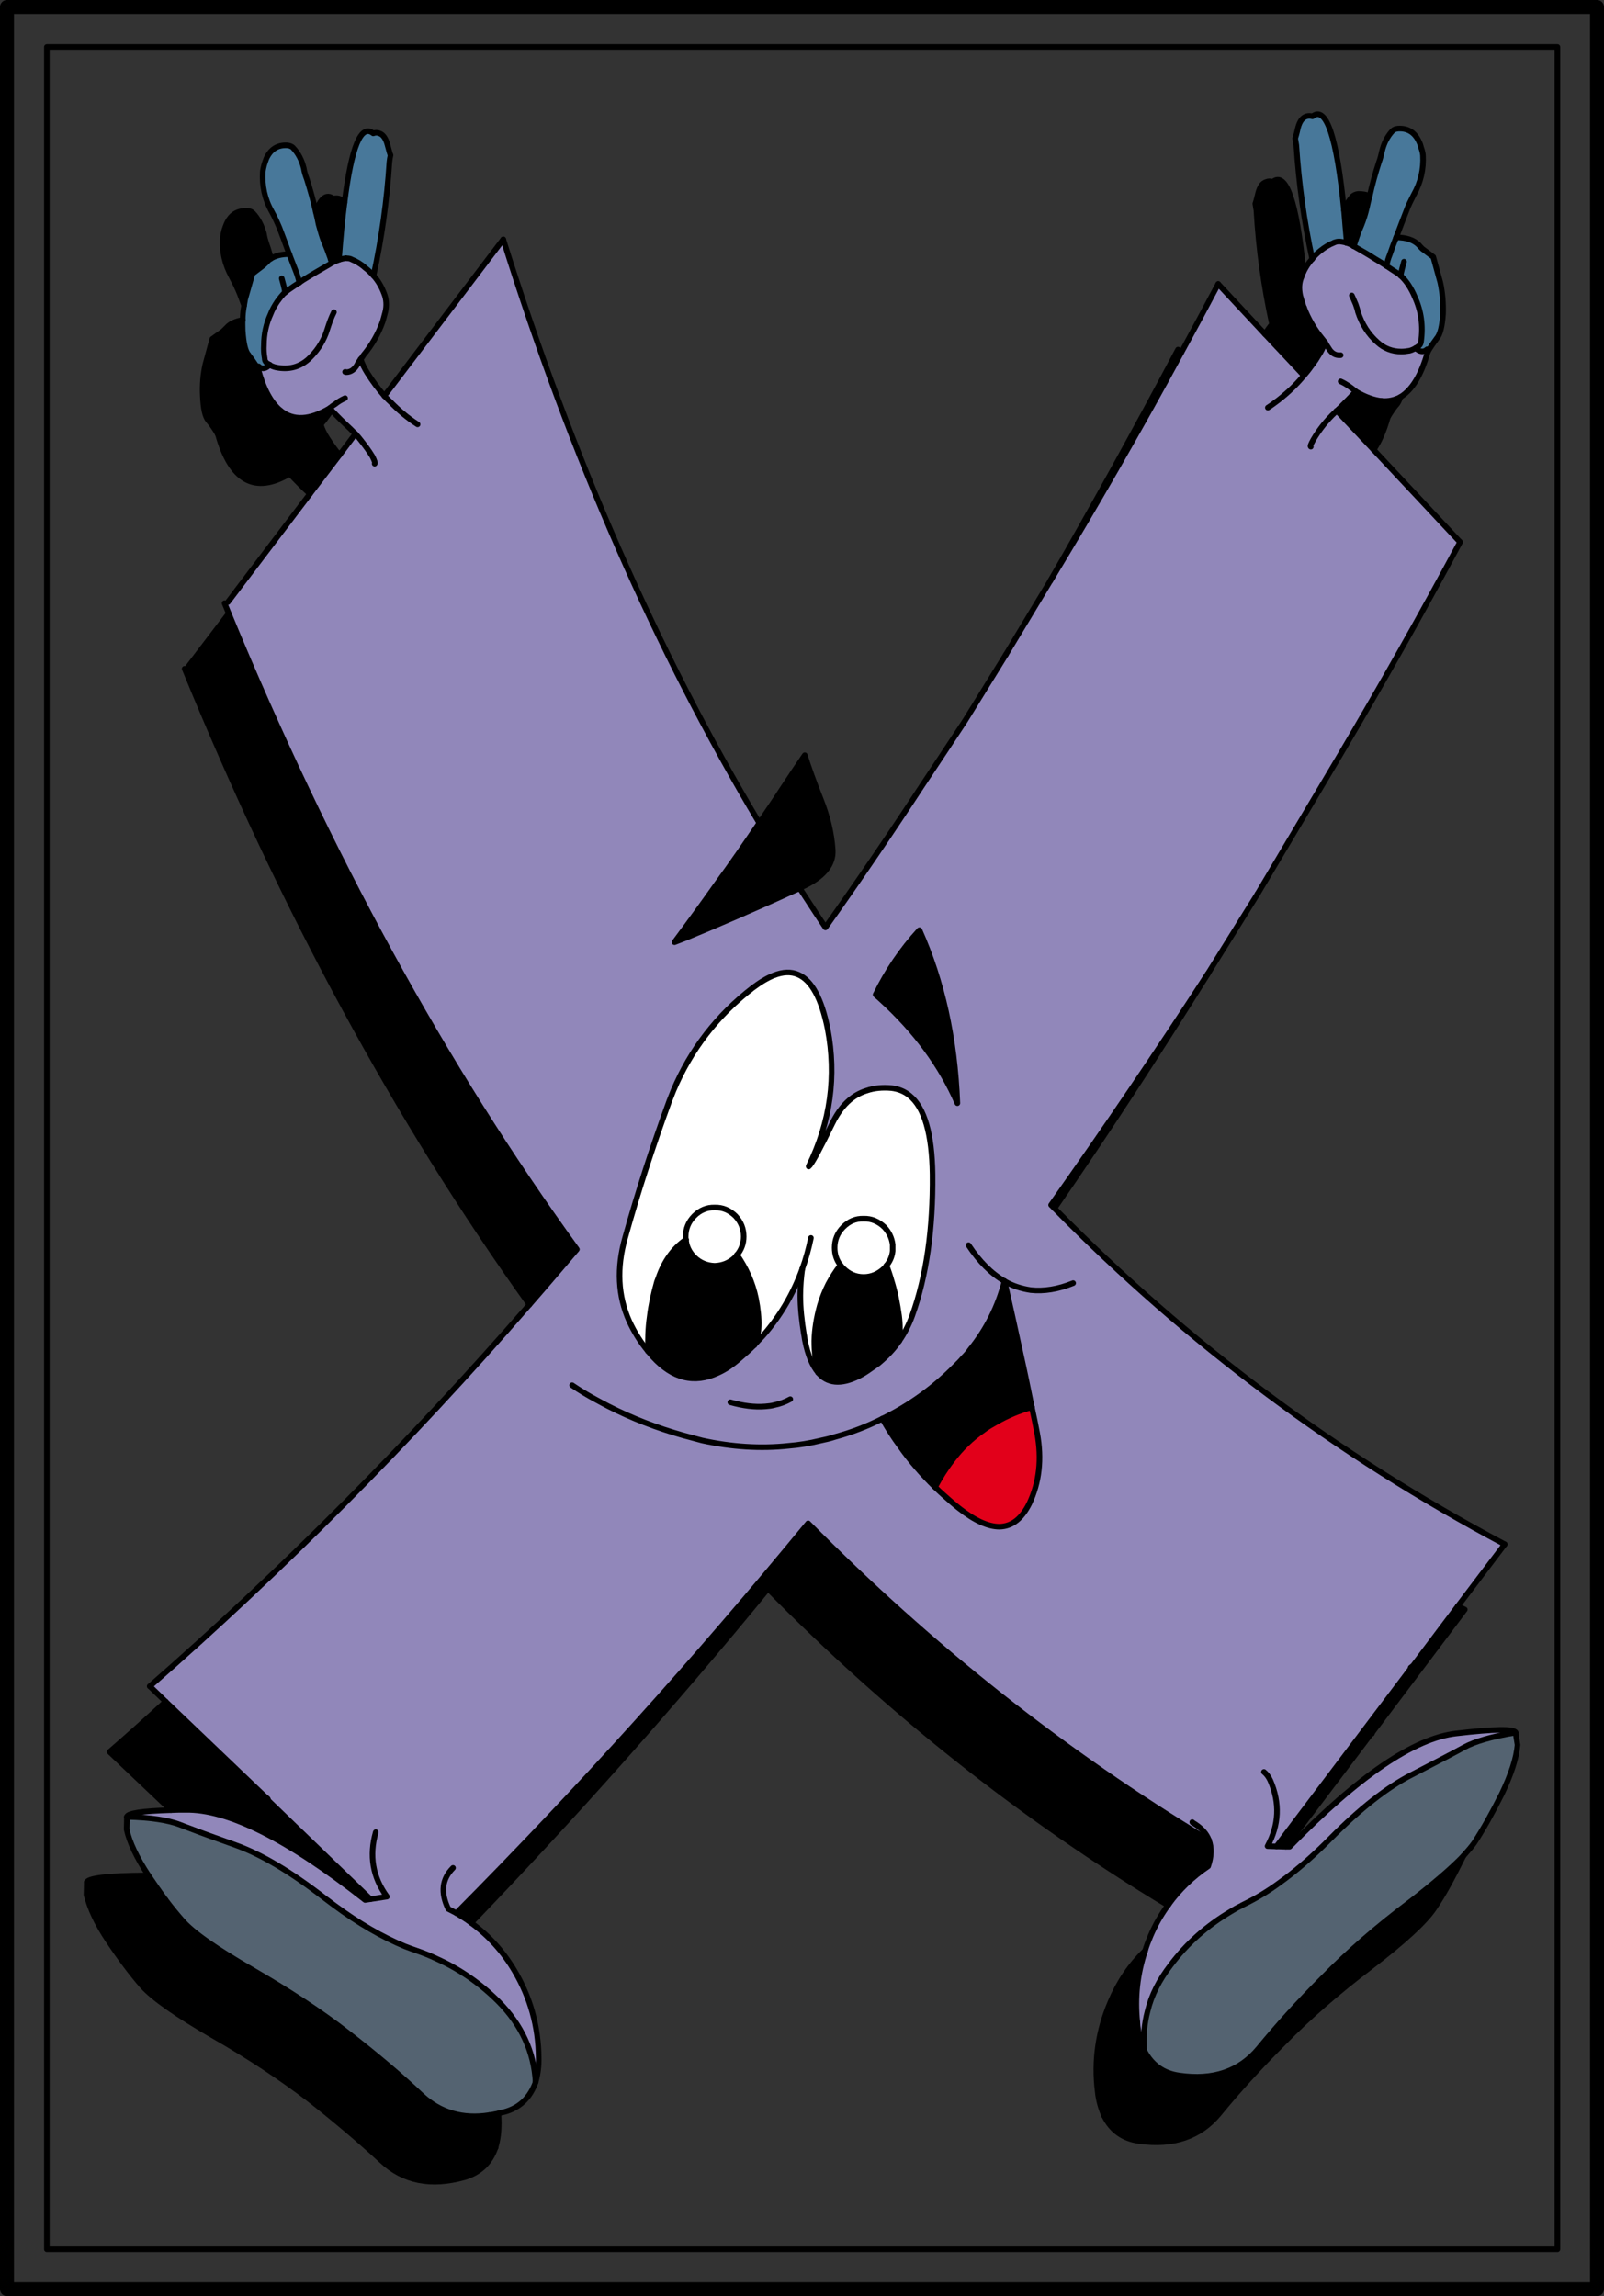 <?xml version="1.0" encoding="iso-8859-1"?>
<!-- Generator: Adobe Illustrator 13.0.1, SVG Export Plug-In . SVG Version: 6.00 Build 14948)  -->
<!DOCTYPE svg PUBLIC "-//W3C//DTD SVG 1.1//EN" "http://www.w3.org/Graphics/SVG/1.1/DTD/svg11.dtd">
<svg version="1.1" id="Capa_1" xmlns="http://www.w3.org/2000/svg" xmlns:xlink="http://www.w3.org/1999/xlink" x="0px" y="0px"
	 width="575px" height="823px" viewBox="0 0 575 823" style="enable-background:new 0 0 575 823;" xml:space="preserve">
<rect x="0" y="0" width="575" height="823" fill="#333333" stroke="none"/>
<g>
	<g>
		<polyline style="fill:none;stroke:#000000;stroke-width:2;stroke-linecap:round;stroke-linejoin:round;" points="16.8,16.8 
			16.8,806.2 558.3,806.2 558.3,16.8 16.8,16.8 		"/>
		<polyline style="fill:none;stroke:#000000;stroke-width:5;stroke-linecap:round;stroke-linejoin:round;" points="2.5,2.5 
			2.5,820.5 572.5,820.5 572.5,2.5 2.5,2.5 		"/>
	</g>
	<g>
		<path style="fill:#48789A;" d="M499.2,46.9c-1.8,1.9-3.1,4.4-3.8,7.4c-0.3,1.3-0.6,2.6-1.1,3.9c-1.3,4-2.4,8-3.3,12.1
			c-0.4,1.4-0.7,2.7-1,4.1c-0.5,2.2-1.2,4.4-2,6.4c-0.8,1.8-1.5,3.7-2.1,5.6c-0.2,0.7-0.4,1.3-0.7,1.8c0.2,0.1,0.4,0.2,0.7,0.4
			c2.3,1.3,4.6,2.6,6.9,4.1c1.4,0.8,2.8,1.7,4.2,2.6c0.3-1.4,0.7-2.8,1.2-4c0.7-2.1,1.5-4.2,2.3-6.2c1.2-3.2,2.4-6.3,3.6-9.4
			c0.7-2,1.7-3.9,2.7-5.9c2.5-4.4,3.6-9.2,3.3-14.2c-0.1-0.9-0.3-1.7-0.6-2.5c-0.2-0.8-0.4-1.5-0.8-2.3c-1.5-3.3-4-4.9-7.5-4.7
			C500.3,46.2,499.7,46.4,499.2,46.9z"/>
		<path d="M490,74.4c0.3-1.4,0.6-2.7,1-4.1c-1.2-0.6-2.5-0.8-4.1-0.8c-0.9,0.1-1.5,0.4-2,0.8c-1.3,1.5-2.4,3.1-3.1,5.1
			c0.3,3.6,0.6,7.5,1,11.7c0.8,0.2,1.6,0.6,2.4,1.1c0.3-0.5,0.5-1.1,0.7-1.8c0.6-1.9,1.3-3.8,2.1-5.6
			C488.8,78.8,489.5,76.6,490,74.4z"/>
		<path style="fill:#48789A;" d="M482.8,87.1c-0.4-4.2-0.7-8.1-1-11.7c-2.6-26.4-6.4-37.6-11.3-33.7c-0.8-0.2-1.5-0.2-2.2,0
			c-1.5,0.5-2.4,1.9-3,4.1c-0.5,2.3-0.9,3.5-1,3.8c0.1,0.8,0.3,1.6,0.4,2.4c0.9,13.8,2.8,27.4,5.7,40.8c0.8-1.1,1.8-2,2.9-2.9
			c1.5-1.2,3.1-2.2,4.9-2.9c0-0.1,0.1-0.1,0.2-0.1c0.7-0.3,1.4-0.4,2.2-0.3C481.3,86.7,482,86.8,482.8,87.1z"/>
		<path style="fill:#9187BA;" d="M482.8,87.1c-0.8-0.3-1.5-0.4-2.2-0.5c-0.8-0.1-1.5,0-2.2,0.3c-0.1,0-0.2,0-0.2,0.1
			c-1.8,0.7-3.4,1.7-4.9,2.9c-1.1,0.9-2.1,1.8-2.9,2.9c-1.3,1.4-2.3,3-3.1,4.6c-0.3,0.6-0.5,1.2-0.7,1.8c-0.9,2-1,4.2-0.5,6.7
			c0.3,1.1,0.6,2.2,1,3.3c0.1,0.4,0.2,0.7,0.4,1.1c1.5,4,3.7,7.7,6.4,11c0.3,0.4,0.7,0.9,1.1,1.4c0.4,0.7,0.8,1.4,1.3,2.1
			c1,1.8,2.5,2.7,4.3,2.5c-1.8,0.2-3.3-0.7-4.3-2.5c-0.5-0.7-0.9-1.4-1.3-2.1c-0.6,1.7-1.4,3.4-2.5,5c-0.5,0.9-1.1,1.8-1.8,2.7
			c-1,1.4-2.1,2.9-3.3,4.2c-2.7,3.3-5.7,6.1-9,8.7c-1.2,0.9-2.5,1.9-3.9,2.8c1.4-0.9,2.7-1.9,3.9-2.8c3.3-2.6,6.3-5.4,9-8.7
			l-13.9-14.8l-16.8-18c-4.4,8.3-8.8,16.5-13.3,24.7c-15.2,28-30.9,55.3-46.9,81.7l-15.9,26.4l-14.7,23.8
			c-5.1,7.7-10.2,15.5-15.3,23.1c-11.4,17.4-22.9,34.3-34.7,50.9c-3.1-4.6-6.1-9.3-9.2-14c0,0,0,0-0.1,0c-1.2,0.5-2.4,1.1-3.6,1.6
			c-6.3,2.9-12.7,5.7-19.1,8.5c-6,2.6-12.1,5.2-18.2,7.7c-1.3,0.5-2.6,1-3.9,1.5c5.3-7.1,10.3-14,15.1-20.8
			c5.5-7.5,10.5-14.8,15.3-21.9c-36.8-61.6-67.4-131.4-91.8-209.2l-42.6,56.1c0.7,0.7,1.3,1.4,2,2c3,3.1,6.3,5.9,9.9,8.2
			c-3.6-2.3-6.9-5.1-9.9-8.2c-0.7-0.6-1.3-1.3-2-2c-2.2-2.5-4.2-5.2-6.1-8.2c-1-1.6-1.9-3.3-2.4-5c-0.5,0.7-1,1.4-1.3,2.1
			c-1,1.7-2.3,2.6-3.9,2.6c-0.2-0.1-0.3-0.1-0.4-0.1c0.1,0,0.2,0,0.4,0.1c1.6,0,2.9-0.9,3.9-2.6c0.3-0.7,0.8-1.4,1.3-2.1
			c0.4-0.4,0.7-0.9,1-1.4c3-3.6,5.3-7.6,6.9-12.1c0.3-1,0.6-2.2,0.9-3.3c0.6-2.4,0.4-4.7-0.4-6.7c-0.9-2.4-2.1-4.5-3.8-6.4
			c-0.9-1-1.9-2-3-2.8c-1.4-1.3-3.1-2.3-4.8-3c-0.5-0.3-1.1-0.4-1.8-0.4c-0.2-0.1-0.4-0.1-0.6,0c-0.8,0.1-1.5,0.3-2.2,0.5
			c-0.8,0.3-1.6,0.7-2.5,1.1c-0.2,0.1-0.4,0.3-0.6,0.4c-3.3,1.9-6.6,3.8-9.8,5.8c-0.4,0.3-0.9,0.6-1.3,0.9c-1.3,0.8-2.6,1.7-3.9,2.6
			c-0.4,0.3-0.8,0.6-1.2,0.9c-0.6,0.5-1.1,1.1-1.6,1.7c-0.4,0.5-0.8,1.1-1.2,1.6c-1,1.5-1.8,2.9-2.4,4.5c-1.6,3.5-2.4,7.2-2.4,11.1
			c-0.1,1.6,0,3.2,0.3,4.8c0,0.8,0.4,1.4,1,1.8c0.3,0.1,0.5,0.3,0.7,0.4c0.7,0.5,1.5,0.8,2.4,1c4.5,0.9,8.3-0.1,11.5-2.9
			c2.8-2.6,4.9-5.6,6.3-9.2c0.2-0.6,0.4-1.2,0.6-1.8c0.7-2.2,1.4-4.1,2.3-5.9c-0.9,1.8-1.6,3.7-2.3,5.9c-0.2,0.6-0.4,1.2-0.6,1.8
			c-1.4,3.6-3.5,6.6-6.3,9.2c-3.2,2.8-7,3.8-11.5,2.9c-0.9-0.2-1.7-0.5-2.4-1c-0.1,0.2-0.2,0.4-0.4,0.5c-1.3,1.1-2.5,1.1-3.5,0.1
			c-0.1,0.2-0.2,0.5-0.2,0.8c1.9,7.2,4.6,12.2,8,15c4.6,3.8,10.5,3.5,17.7-0.8c0.6-0.5,1.2-1,1.9-1.4c1.1-0.9,2.3-1.6,3.6-2.2
			c-1.3,0.6-2.5,1.3-3.6,2.2c-0.7,0.4-1.3,0.9-1.9,1.4c0.2,0.2,0.4,0.4,0.6,0.7c2.2,2.3,4.4,4.5,6.8,6.7c0.6,0.6,1.2,1.2,1.8,1.8
			c0.7,0.7,1.3,1.4,1.9,2.2c1.5,1.9,3,3.9,4.2,5.9c0.8,1.6,1.1,2.5,0.8,2.6c0.3-0.1,0-1-0.8-2.6c-1.2-2-2.7-4-4.2-5.9
			c-0.6-0.8-1.2-1.5-1.9-2.2l-5.7,7.6L111.1,177l-29.4,38.8l-1.2,0.4c0.5,1.2,1,2.4,1.5,3.7c35.5,86,77,162,124.8,227.9
			c-5.7,6.7-11.3,13.3-17,19.8c-43.5,50-88.9,95.5-136.1,136.8l5.7,5.5l36.2,34.6l0.4,0.3h-0.1l-0.1,0.2l37,35.7l5.9-0.9
			c-5.1-7-6.4-14.7-4-23.1c-2.4,8.4-1.1,16.1,4,23.1l-5.9,0.9l-1.9,0.3c-27.7-21.8-49.2-32.6-64.4-32.3c-1.9,0-3.6,0-5.2,0.1
			c-10.4,0.3-15.6,1.1-15.8,2.4c8.5,0.2,14.8,1.2,19,2.8c1,0.4,2.3,0.9,3.7,1.4c4.1,1.6,9.5,3.5,16.2,5.9
			c9.2,3.3,19.7,9.5,31.7,18.8c1.2,0.9,2.4,1.8,3.6,2.7c8.9,6.6,17.4,11.5,25.4,14.8c1.5,0.6,3,1.1,4.4,1.6c2.3,0.8,4.6,1.7,6.9,2.8
			c8.3,3.7,15.8,8.9,22.3,15.4c8.3,8.4,12.7,18,13.3,28.9c0.8-2.8,1.2-5.8,1.1-8.8c-0.1-11.2-3-21.6-8.7-31.2
			c-4.1-6.9-9.3-12.6-15.5-17.1c-1.7-1.3-3.5-2.4-5.3-3.5c-1-0.5-1.9-1-2.9-1.5c-2.8-5.8-2.3-10.7,1.7-14.7c-4,4-4.5,8.9-1.7,14.7
			c1,0.5,1.9,1,2.9,1.5c44-44.3,86-90.9,126.1-139.7c43.9,44.4,91.8,82.3,143.7,113.6c-0.9-2.5-2.9-4.6-5.8-6.3
			c-0.1,0-0.2-0.1-0.2-0.2c0,0.1,0.1,0.2,0.2,0.2c2.9,1.7,4.9,3.8,5.8,6.3c1,2.7,0.9,5.8-0.3,9.3c-5.6,3.8-10.4,8.4-14.2,13.7
			c-0.1,0.1-0.2,0.2-0.2,0.3c-2.5,3.4-4.6,7.1-6.3,11.1c-0.7,1.7-1.4,3.4-1.9,5.2c-2.8,8.3-3.7,16.8-2.8,25.6c0,0.4,0.1,0.9,0.1,1.4
			c0.4,3,1.1,5.9,2.3,8.6c-0.3-4.8,0.1-9.5,1.3-14c1.4-5.8,4.2-11.2,8.2-16.4c5.9-7.9,13.1-14.2,21.5-19.2c1.3-0.8,2.5-1.5,3.8-2.1
			c0.4-0.3,0.8-0.4,1.3-0.7c4.1-2,8.3-4.5,12.5-7.6c5.3-3.8,10.7-8.4,16.3-13.9c0.6-0.6,1.2-1.2,1.9-1.9
			c10.7-10.8,20.4-18.4,29-22.8c8.7-4.5,14.9-7.7,18.9-9.9c3.8-2.1,10-3.9,18.5-5.3c-0.4-1.4-7.5-1.3-21.2,0.3
			c-15.2,1.7-35.1,15.3-59.8,40.6h-1.4l-3.3-0.1l-3.2-0.1c4.1-7.6,4.5-15.4,1-23.5c-0.6-1.3-1.4-2.4-2.3-3.1
			c0.9,0.7,1.7,1.8,2.3,3.1c3.5,8.1,3.1,15.9-1,23.5l3.2,0.1l48.3-64c-0.1,0-0.2,0-0.2-0.1c0.1-0.1,0.3-0.2,0.5-0.3v0.1l16.4-21.8
			l16.8-22.2c-60.1-31.9-113.9-72.1-161.4-120.4c-0.4-0.4-0.8-0.8-1.2-1.2c19.2-27.1,37.9-54.7,56.2-82.9l17.8-28.6l30-50.5
			c14.6-24.7,28.8-49.9,42.6-75.6l-31-33.1l-13.2-14c-0.2,0.2-0.4,0.3-0.5,0.5c-3.2,3-5.8,6.3-7.9,9.9c-0.9,1.6-1.2,2.4-0.9,2.5
			c-0.3-0.1,0-0.9,0.9-2.5c2.1-3.6,4.7-6.9,7.9-9.9c0.1-0.2,0.3-0.3,0.5-0.5c0.3-0.2,0.5-0.4,0.7-0.6c2.1-2.1,4.1-4.1,6.1-6.3
			c-1.6-1.4-3.4-2.7-5.4-3.6c2,0.9,3.8,2.2,5.4,3.6c3.4,2,6.5,3.1,9.3,3.4c2.4,0.2,4.7-0.3,6.7-1.4c4.2-2.5,7.5-7.9,9.8-16.2
			c-0.1-0.3-0.2-0.6-0.2-0.9c-1.1,1-2.3,1-3.6,0c-0.1-0.2-0.3-0.4-0.4-0.5c-0.7,0.4-1.5,0.8-2.3,1c-1.1,0.2-2.1,0.3-3,0.3
			c-3.2,0-6.1-1.1-8.5-3.3c-3.3-2.9-5.6-6.6-7-10.9c-0.2-1-0.5-1.8-0.8-2.7c-0.5-1.1-0.9-2.2-1.4-3.2c0.5,1,0.9,2.1,1.4,3.2
			c0.3,0.9,0.6,1.7,0.8,2.7c1.4,4.3,3.7,8,7,10.9c2.4,2.2,5.3,3.3,8.5,3.3c0.9,0,1.9-0.1,3-0.3c0.8-0.2,1.6-0.6,2.3-1
			c0.3-0.2,0.5-0.3,0.7-0.5c0.6-0.3,1-0.9,1.1-1.7c0.8-5.7,0.1-11-2.2-16c-0.6-1.5-1.4-3-2.3-4.4c-0.8-1.2-1.8-2.4-2.8-3.3
			c-0.4-0.4-0.8-0.7-1.3-1c-1.3-0.8-2.6-1.7-3.8-2.5c-1.4-0.9-2.8-1.8-4.2-2.6c-2.3-1.5-4.6-2.8-6.9-4.1c-0.3-0.2-0.5-0.3-0.7-0.4
			C484.4,87.7,483.6,87.3,482.8,87.1z M314.9,357.4c-0.4-0.3-0.7-0.6-1-0.9c4.1-8.4,9.3-16.1,15.7-23.1c8.1,18.1,12.7,38.7,13.6,62
			c-5.8-13.4-14.9-25.8-27.2-37C315.6,358,315.2,357.7,314.9,357.4z M277.4,349.6c3.3-1.3,6.2-1.4,8.7-0.3
			c4.9,2.1,8.4,8.6,10.6,19.5c3.2,16.9,1,33.3-6.8,49.2c0,0.1,0,0.1,0,0.1c0-0.1,0.2-0.2,0.4-0.4c1.3-1.6,4-6.7,8.1-15.1
			c3-6.1,7-10.1,12.3-11.7c2.6-0.9,5.6-1.2,8.9-0.9c2.5,0.3,4.7,1.2,6.5,2.7c5.3,4.3,8,13.7,8.2,28.2c0.2,19.6-2.2,36.5-7.3,50.7
			c-1.2,3.3-2.8,6.4-4.7,9.1c-2.1,3.1-4.7,5.7-7.6,8.1c-0.9,0.6-1.7,1.2-2.6,1.8c-1.5,1.1-3,2-4.4,2.7c-6.3,3.1-11.1,2.6-14.4-1.3
			c-2.1-2.5-3.7-6.3-4.7-11.4c-0.2-0.8-0.2-1.5-0.4-2.3c-0.8-4.9-1.3-9.5-1.3-13.9c0-3.4,0.3-6.6,0.7-9.6c-3.2,8.9-8,17.1-14.4,24.3
			c-0.1,0.1-0.3,0.2-0.3,0.3c-0.9,0.9-1.7,1.8-2.5,2.7c-1.7,1.7-3.5,3.3-5.4,4.9c-2.6,2.3-5.2,4-7.7,5.1c-8.4,3.9-16.1,2-23.2-5.7
			c-0.6-0.7-1.2-1.4-1.8-2.1c-2.8-3.4-5-7-6.7-10.7c-4.1-9.1-4.6-19.1-1.5-30c4.5-16.2,9.8-32.5,15.8-48.9c0.5-1.3,1-2.5,1.5-3.8
			c6.2-14.7,15.7-27,28.4-36.8C272.6,352,275.1,350.5,277.4,349.6z M213.7,501.7c1.4,0.8,2.8,1.5,4.3,2.3c8.4,4.3,17.4,7.8,27,10.5
			c2.2,0.6,4.4,1.2,6.7,1.8c10.5,2.3,20.9,3,31.1,1.9c3.7-0.3,7.4-0.9,11.1-1.8c1.9-0.4,3.7-0.8,5.5-1.4c5.9-1.6,11.6-3.8,16.9-6.5
			c9.6-4.7,18.3-10.9,26.1-18.8c0.6-0.6,1.2-1.2,1.7-1.7c0.8-0.9,1.5-1.7,2.3-2.5c0.5-0.6,1-1.2,1.4-1.8c5.9-7.3,10-15.5,12.3-24.5
			c-4.7-2.7-9-7-12.9-12.9c3.9,5.9,8.2,10.2,12.9,12.9c2.9,1.7,6.1,2.7,9.4,3.2c4.7,0.5,9.8-0.3,15.2-2.5c-5.4,2.2-10.5,3-15.2,2.5
			c-3.3-0.5-6.5-1.5-9.4-3.2c2,8.8,3.9,17.4,5.7,25.7c1.5,6.7,2.8,13.1,4.1,19.5c0.7,3.1,1.3,6.2,1.9,9.3c1.7,9.2,0.8,17.6-2.8,25.2
			c-2.7,5.4-6.2,8.2-10.7,8.3c-4.1,0-8.9-2.2-14.5-6.6c-1.9-1.5-3.7-3.1-5.5-4.7c-1-0.9-2.1-1.9-3.1-2.9c-4.7-4.6-8.9-9.4-12.6-14.7
			c-2.3-3.1-4.4-6.4-6.3-9.8c-5.3,2.7-11,4.9-16.9,6.5c-1.8,0.6-3.6,1-5.5,1.4c-3.7,0.9-7.4,1.5-11.1,1.8
			c-10.2,1.1-20.6,0.4-31.1-1.9c-2.3-0.6-4.5-1.2-6.7-1.8c-9.6-2.7-18.6-6.2-27-10.5C216.5,503.2,215.1,502.5,213.7,501.7
			c-3-1.6-5.8-3.3-8.6-5.2C207.9,498.4,210.7,500.1,213.7,501.7z M277.6,503.6c2-0.4,3.9-1.1,5.7-2.1
			C281.5,502.5,279.6,503.2,277.6,503.6c-1,0.3-2.2,0.4-3.3,0.5c-3.8,0.3-7.9-0.2-12.5-1.5c4.6,1.3,8.7,1.8,12.5,1.5
			C275.4,504,276.6,503.9,277.6,503.6z"/>
		<path d="M313.9,356.5c0.3,0.3,0.6,0.6,1,0.9c0.3,0.3,0.7,0.6,1.1,1c12.3,11.2,21.4,23.6,27.2,37c-0.9-23.3-5.5-43.9-13.6-62
			C323.2,340.4,318,348.1,313.9,356.5z"/>
		<path style="fill:#FFFFFF;" d="M286.1,349.3c-2.5-1.1-5.4-1-8.7,0.3c-2.3,0.9-4.8,2.4-7.6,4.5c-12.7,9.8-22.2,22.1-28.4,36.8
			c-0.5,1.3-1,2.5-1.5,3.8c-6,16.4-11.3,32.7-15.8,48.9c-3.1,10.9-2.6,20.9,1.5,30c1.7,3.7,3.9,7.3,6.7,10.7
			c-0.1-4.1,0-8.3,0.6-12.4c0.5-4.2,1.4-8.3,2.6-12.5c0.2-0.4,0.3-0.9,0.5-1.3c2.1-6.1,5.4-10.7,9.9-13.8c-0.1-0.4-0.1-0.7-0.1-1.1
			c0-2.8,1-5.3,3.1-7.4c2-2,4.5-3.1,7.3-3c2.9-0.1,5.3,1,7.4,3c2,2.1,3,4.6,3,7.4c0,2.5-0.8,4.7-2.4,6.6c3.2,4.6,5.6,9.8,6.8,15.6
			c1.5,7.7,1.3,13.3-0.6,16.7c0.8-0.9,1.6-1.8,2.5-2.7c0-0.1,0.2-0.2,0.3-0.3c6.4-7.2,11.2-15.4,14.4-24.3c1.3-3.6,2.3-7.2,3.1-11.1
			c-0.8,3.9-1.8,7.5-3.1,11.1c-0.4,3-0.7,6.2-0.7,9.6c0,4.4,0.5,9,1.3,13.9c0.2,0.8,0.2,1.5,0.4,2.3c1,5.1,2.6,8.9,4.7,11.4
			c-1-3.7-1.4-7.5-1.4-11.4c0.1-4.1,0.8-8.4,2-12.7c0.8-2.7,1.8-5.2,3-7.6c1.3-2.4,2.7-4.7,4.4-6.8c-1.4-1.8-2.1-3.9-2.1-6.3
			c0-2.8,1-5.3,3.1-7.4c2-2,4.4-3.1,7.3-3c2.8-0.1,5.3,1,7.4,3c1.7,1.8,2.7,3.9,3,6.3c0,0.4,0,0.7,0,1.1c0,0.4,0,0.8,0,1.2
			c-0.2,1.9-0.9,3.6-2.2,5.2c0.7,1.8,1.3,3.6,1.8,5.4c1.3,4.1,2.1,8.3,2.7,12.6c0.4,3.1,0.4,6.2,0,9.1c1.9-2.7,3.5-5.8,4.7-9.1
			c5.1-14.2,7.5-31.1,7.3-50.7c-0.2-14.5-2.9-23.9-8.2-28.2c-1.8-1.5-4-2.4-6.5-2.7c-3.3-0.3-6.3,0-8.9,0.9
			c-5.3,1.6-9.3,5.6-12.3,11.7c-4.1,8.4-6.8,13.5-8.1,15.1c-0.2,0.2-0.4,0.3-0.4,0.4c0,0,0,0,0-0.1c7.8-15.9,10-32.3,6.8-49.2
			C294.5,357.9,291,351.4,286.1,349.3z"/>
		<path d="M263.6,450.6c-2.1,2-4.5,3-7.4,3.1c-2.8-0.1-5.3-1.1-7.3-3.1c-1.8-1.8-2.8-3.9-3-6.3c-4.5,3.1-7.8,7.7-9.9,13.8
			c-0.2,0.4-0.3,0.9-0.5,1.3c-1.2,4.2-2.1,8.3-2.6,12.5c-0.6,4.1-0.7,8.3-0.6,12.4c0.6,0.7,1.2,1.4,1.8,2.1
			c7.1,7.7,14.8,9.6,23.2,5.7c2.5-1.1,5.1-2.8,7.7-5.1c1.9-1.6,3.7-3.2,5.4-4.9c1.9-3.4,2.1-9,0.6-16.7c-1.2-5.8-3.6-11-6.8-15.6
			C263.9,450.1,263.8,450.3,263.6,450.6z"/>
		<path style="fill:#FFFFFF;" d="M256.2,453.7c2.9-0.1,5.3-1.1,7.4-3.1c0.2-0.3,0.3-0.5,0.6-0.8c1.6-1.9,2.4-4.1,2.4-6.6
			c0-2.8-1-5.3-3-7.4c-2.1-2-4.5-3.1-7.4-3c-2.8-0.1-5.3,1-7.3,3c-2.1,2.1-3.1,4.6-3.1,7.4c0,0.4,0,0.7,0.1,1.1
			c0.2,2.4,1.2,4.5,3,6.3C250.9,452.6,253.4,453.6,256.2,453.7z"/>
		<path d="M302.3,454.6c-0.4-0.4-0.7-0.7-1-1.1c-1.7,2.1-3.1,4.4-4.4,6.8c-1.2,2.4-2.2,4.9-3,7.6c-1.2,4.3-1.9,8.6-2,12.7
			c0,3.9,0.4,7.7,1.4,11.4c3.3,3.9,8.1,4.4,14.4,1.3c1.4-0.7,2.9-1.6,4.4-2.7c0.9-0.6,1.7-1.2,2.6-1.8c2.9-2.4,5.5-5,7.6-8.1
			c0.4-2.9,0.4-6,0-9.1c-0.6-4.3-1.4-8.5-2.7-12.6c-0.5-1.8-1.1-3.6-1.8-5.4c-0.2,0.3-0.5,0.7-0.8,1c-2.1,2-4.6,3.1-7.4,3.1
			C306.7,457.7,304.3,456.6,302.3,454.6z"/>
		<path style="fill:#FFFFFF;" d="M301.3,453.5c0.3,0.4,0.6,0.7,1,1.1c2,2,4.4,3.1,7.3,3.1c2.8,0,5.3-1.1,7.4-3.1
			c0.3-0.3,0.6-0.7,0.8-1c1.3-1.6,2-3.3,2.2-5.2c0-0.4,0-0.8,0-1.2c0-0.4,0-0.7,0-1.1c-0.3-2.4-1.3-4.5-3-6.3c-2.1-2-4.6-3.1-7.4-3
			c-2.9-0.1-5.3,1-7.3,3c-2.1,2.1-3.1,4.6-3.1,7.4C299.2,449.6,299.9,451.7,301.3,453.5z"/>
		<path d="M369.9,504.4c-1.3-6.4-2.6-12.8-4.1-19.5c-1.8-8.3-3.7-16.9-5.7-25.7c-2.3,9-6.4,17.2-12.3,24.5c-0.4,0.6-0.9,1.2-1.4,1.8
			c-0.8,0.8-1.5,1.6-2.3,2.5c-0.5,0.5-1.1,1.1-1.7,1.7c-7.8,7.9-16.5,14.1-26.1,18.8c1.9,3.4,4,6.7,6.3,9.8
			c3.7,5.3,7.9,10.1,12.6,14.7c1.8-3.4,3.8-6.6,6.2-9.7c3.1-4.1,6.8-7.7,11-10.6c1.4-1.1,3-2,4.6-2.9
			C361.1,507.4,365.4,505.6,369.9,504.4z"/>
		<path style="fill:#E2001A;" d="M369.9,504.4c-4.5,1.2-8.8,3-12.9,5.4c-1.6,0.9-3.2,1.8-4.6,2.9c-4.2,2.9-7.9,6.5-11,10.6
			c-2.4,3.1-4.4,6.3-6.2,9.7c1,1,2.1,2,3.1,2.9c1.8,1.6,3.6,3.2,5.5,4.7c5.6,4.4,10.4,6.6,14.5,6.6c4.5-0.1,8-2.9,10.7-8.3
			c3.6-7.6,4.5-16,2.8-25.2C371.2,510.6,370.6,507.5,369.9,504.4z"/>
		<path style="fill:#48789A;" d="M517.3,112.4c0.1-3.9-0.2-7.6-1-11.2l-2.5-9.1l-3.9-2.9c-0.4-0.4-0.9-0.9-1.3-1.4
			c-1.8-1.8-4.5-2.7-8.1-2.7c-0.8,2-1.6,4.1-2.3,6.2c-0.5,1.2-0.9,2.6-1.2,4c1.2,0.8,2.5,1.7,3.8,2.5c0.5,0.3,0.9,0.6,1.3,1
			c0.3-1.7,0.7-3.3,1.2-5c-0.5,1.7-0.9,3.3-1.2,5c1,0.9,2,2.1,2.8,3.3c0.9,1.4,1.7,2.9,2.3,4.4c2.3,5,3,10.3,2.2,16
			c-0.1,0.8-0.5,1.4-1.1,1.7c-0.2,0.2-0.4,0.3-0.7,0.5c0.1,0.1,0.3,0.3,0.4,0.5c1.3,1,2.5,1,3.6,0c0,0.3,0.1,0.6,0.2,0.9
			c1.1-1.9,2.3-3.5,3.3-4.9C516.3,119.8,517,116.9,517.3,112.4z"/>
		<path d="M502,142.3c-2,1.1-4.3,1.6-6.7,1.4c-0.1,0.7-0.1,1.5-0.2,2.2c-0.1,0.8-0.5,1.4-1.1,1.8c-0.3,0.1-0.5,0.3-0.7,0.4
			c0.1,0.2,0.3,0.4,0.4,0.5c1.3,1.1,2.5,1.1,3.6,0.1c0,0.2,0.1,0.5,0.2,0.8c1.1-1.8,2.2-3.5,3.4-4.8
			C501.3,144.1,501.7,143.3,502,142.3z"/>
		<path d="M495.1,145.9c0.1-0.7,0.1-1.5,0.2-2.2c-2.8-0.3-5.9-1.4-9.3-3.4c-2,2.2-4,4.2-6.1,6.3c3.1,2.5,6.8,3.4,11,2.5
			c0.9-0.2,1.7-0.5,2.4-1c0.2-0.1,0.4-0.3,0.7-0.4C494.6,147.3,495,146.7,495.1,145.9z"/>
		<path d="M497.5,149.5c-0.1-0.3-0.2-0.6-0.2-0.8c-1.1,1-2.3,1-3.6-0.1c-0.1-0.1-0.3-0.3-0.4-0.5c-0.7,0.5-1.5,0.8-2.4,1
			c-4.2,0.9-7.9,0-11-2.5c-0.2,0.2-0.4,0.4-0.7,0.6l13.2,14C494.4,158.4,496.1,154.5,497.5,149.5z"/>
		<path d="M454,65.2c-1.5,0.4-2.4,1.8-3,4.1c-0.5,2.2-0.9,3.5-1,3.7c0.1,0.8,0.3,1.6,0.4,2.4c0.8,13.9,2.7,27.5,5.6,40.8
			c0.9-1,1.9-2,3-2.8c1.4-1.3,3-2.3,4.8-3c0.7-0.3,1.5-0.5,2.4-0.4c0.4,0.1,0.8,0.1,1.3,0.3c-0.2-0.4-0.3-0.7-0.4-1.1
			c-0.4-1.1-0.7-2.2-1-3.3c-0.5-2.5-0.4-4.7,0.5-6.7c0.2-0.6,0.4-1.2,0.7-1.8c-2.5-25.3-6.3-36.1-11.1-32.2
			C455.4,64.9,454.7,64.9,454,65.2z"/>
		<path d="M467.5,110.3c-0.5-0.2-0.9-0.2-1.3-0.3c-0.9-0.1-1.7,0.1-2.4,0.4c-1.8,0.7-3.4,1.7-4.8,3c-1.1,0.8-2.1,1.8-3,2.8
			c-0.9,1.1-1.8,2.3-2.5,3.6l13.9,14.8c1.2-1.3,2.3-2.8,3.3-4.2c-0.1-0.4-0.3-0.7-0.5-1.1c0.2,0.4,0.4,0.7,0.5,1.1
			c0.7-0.9,1.3-1.8,1.8-2.7c1.1-1.6,1.9-3.3,2.5-5c-0.4-0.5-0.8-1-1.1-1.4C471.2,118,469,114.3,467.5,110.3z"/>
		<path d="M423.4,126.5l-1.1-1.2c-15,28.3-30.3,56-45.8,82.9C392.5,181.8,408.2,154.5,423.4,126.5z"/>
		<path style="fill:#48789A;" d="M103,52.1c-3.5-0.2-6,1.4-7.5,4.7c-0.3,0.8-0.6,1.6-0.8,2.3c-0.2,0.8-0.4,1.6-0.5,2.5
			c-0.3,5,0.7,9.8,3.2,14.2c1.1,2,2,4,2.8,5.9c1.2,3.2,2.4,6.3,3.5,9.4c0.8,2.1,1.6,4.1,2.4,6.2c0.5,1.3,0.9,2.6,1.2,4
			c0.4-0.3,0.9-0.6,1.3-0.9c3.2-2,6.5-3.9,9.8-5.8c0.2-0.1,0.4-0.3,0.6-0.4c-0.2-0.5-0.5-1.1-0.6-1.7c-0.7-2-1.4-3.9-2.2-5.7
			c-0.8-2-1.4-4.2-2-6.4c-0.3-1.5-0.6-3-1-4.5c-0.9-4-2-7.9-3.2-11.7c-0.5-1.3-0.9-2.6-1.1-3.9c-0.7-2.9-2-5.4-3.9-7.4
			C104.6,52.5,103.9,52.2,103,52.1z"/>
		<path d="M81.2,80.3c-0.3,0.8-0.6,1.5-0.8,2.2c-0.2,0.8-0.4,1.7-0.5,2.6c-0.4,5,0.7,9.7,3.2,14.2c1,1.9,2,3.9,2.8,5.9
			c0.5,1.4,1.1,2.8,1.6,4.3c0.1-0.8,0.3-1.5,0.4-2.3l2.6-9.1l3.8-2.9c0.4-0.4,0.9-0.8,1.4-1.3c0.4-0.5,0.9-0.9,1.4-1.2
			c-0.4-1.7-0.9-3.4-1.5-5.1c-0.4-1.2-0.8-2.5-1-3.9c-0.8-2.9-2.1-5.4-3.9-7.3c-0.5-0.5-1.1-0.8-2-0.8
			C85.2,75.4,82.7,76.9,81.2,80.3z"/>
		<path style="fill:#48789A;" d="M136,47.8c-0.7-0.3-1.5-0.3-2.2,0c-4.4-3.5-7.8,4.8-10.3,24.8c-0.8,5.9-1.4,12.7-2,20.5
			c0.7-0.2,1.4-0.4,2.2-0.5c0.2-0.1,0.4-0.1,0.6,0c0.7,0,1.3,0.1,1.8,0.4c1.7,0.7,3.4,1.7,4.8,3c1.1,0.8,2.1,1.8,3,2.8
			c2.9-13.3,4.8-26.9,5.7-40.8c0.1-0.8,0.2-1.6,0.4-2.4c-0.2-0.3-0.5-1.5-1.1-3.7C138.3,49.6,137.3,48.2,136,47.8z"/>
		<path d="M119.5,71.2c-2.4-1.8-4.5-0.3-6.3,4.7c0.4,1.5,0.7,3,1,4.5c0.6,2.2,1.2,4.4,2,6.4c0.8,1.8,1.5,3.7,2.2,5.7
			c0.1,0.6,0.4,1.2,0.6,1.7c0.9-0.4,1.7-0.8,2.5-1.1c0.6-7.8,1.2-14.6,2-20.5c-0.5-0.7-1.1-1.1-1.9-1.4
			C120.9,71,120.2,71,119.5,71.2z"/>
		<path style="fill:#48789A;" d="M106.1,97.3c-0.8-2.1-1.6-4.1-2.4-6.2c-2.7,0-4.9,0.5-6.6,1.6c-0.5,0.3-1,0.7-1.4,1.2
			c-0.5,0.5-1,0.9-1.4,1.3l-3.8,2.9l-2.6,9.1c-0.1,0.8-0.3,1.5-0.4,2.3c-0.3,1.7-0.5,3.4-0.5,5.2c-0.1,1.3,0,2.5,0,3.8
			c0.3,4.4,0.9,7.4,2.1,8.7c0,0,0,0,0,0.1c1.1,1.3,2.2,3,3.4,4.8c0-0.3,0.1-0.6,0.2-0.8c1,1,2.2,1,3.5-0.1c0.2-0.1,0.3-0.3,0.4-0.5
			c-0.2-0.1-0.4-0.3-0.7-0.4c-0.6-0.4-1-1-1-1.8c-0.3-1.6-0.4-3.2-0.3-4.8c0-3.9,0.8-7.6,2.4-11.1c0.6-1.6,1.4-3,2.4-4.5
			c0.4-0.5,0.8-1.1,1.2-1.6c0.5-0.6,1-1.2,1.6-1.7c-0.3-1.7-0.7-3.3-1.2-5c0.5,1.7,0.9,3.3,1.2,5c0.4-0.3,0.8-0.6,1.2-0.9
			c1.3-0.9,2.6-1.8,3.9-2.6C107,99.9,106.6,98.6,106.1,97.3z"/>
		<path d="M87,118.5c0-1.3-0.1-2.5,0-3.8c-2.4,0.4-4.3,1.2-5.6,2.6c-0.5,0.5-1,1-1.4,1.4l-3.9,2.8l-2.5,9.2
			c-0.8,3.6-1.1,7.3-0.9,11.2c0.2,4.5,0.8,7.4,2,8.8c1.1,1.3,2.3,3,3.4,4.9c0.1-0.3,0.2-0.6,0.2-0.9c1.1,1,2.3,1,3.6-0.1
			c0.1-0.1,0.3-0.3,0.4-0.4c-0.3-0.2-0.5-0.3-0.7-0.5c-0.6-0.3-1-0.9-1-1.7c-0.9-5.7-0.2-11,2.1-16c0.6-1.5,1.4-3,2.4-4.4
			c0.8-1.3,1.7-2.4,2.8-3.4c-0.3-1.6-0.7-3.3-1.2-4.9c0.5,1.6,0.9,3.3,1.2,4.9c0.3-0.3,0.7-0.6,1.2-0.9c0-0.1,0-0.1,0-0.1
			C87.9,125.9,87.3,122.9,87,118.5z"/>
		<path d="M87.9,128.2c-1.1,1-2,2.1-2.8,3.4c-1,1.4-1.8,2.9-2.4,4.4c-2.3,5-3,10.3-2.1,16c0,0.8,0.4,1.4,1,1.7
			c0.2,0.2,0.4,0.3,0.7,0.5c0.7,0.4,1.5,0.8,2.4,1c4.4,0.9,8.2-0.1,11.5-3c1.7-1.5,3.1-3.2,4.3-5.1c-3.4-2.8-6.1-7.8-8-15
			c-1.2-1.8-2.3-3.5-3.4-4.8C88.6,127.6,88.2,127.9,87.9,128.2z"/>
		<path d="M100.5,147.1c-1.2,1.9-2.6,3.6-4.3,5.1c-3.3,2.9-7.1,3.9-11.5,3c-0.9-0.2-1.7-0.6-2.4-1c-0.1,0.1-0.3,0.3-0.4,0.4
			c-1.3,1.1-2.5,1.1-3.6,0.1c0,0.3-0.1,0.6-0.2,0.9c4.7,16.9,13.3,21.6,25.8,14.2c1.6-1.5,3.4-2.7,5.5-3.6c-2.1,0.9-3.9,2.1-5.5,3.6
			c2.3,2.5,4.7,4.9,7.2,7.2l10.6-13.9c-1.6-1.9-3-3.9-4.3-5.9c-1.1-1.7-1.9-3.3-2.4-5c-0.5,0.6-0.9,1.3-1.4,2
			c-1,1.9-2.5,2.7-4.2,2.6c1.7,0.1,3.2-0.7,4.2-2.6c0.5-0.7,0.9-1.4,1.4-2c0.3-0.5,0.7-1,1.1-1.4c0.9-1.3,1.9-2.5,2.7-3.8
			c-0.2-0.3-0.4-0.5-0.6-0.7C111,150.6,105.1,150.9,100.5,147.1z"/>
		<path d="M67.3,239.2l-1.1,0.5c35.1,85.9,76.3,161.9,123.6,227.9c5.7-6.5,11.3-13.1,17-19.8C159,381.9,117.5,305.9,82,219.9
			L67.3,239.2z"/>
		<path d="M288.5,270.7c-2.4,3.5-5.2,7.7-8.3,12.4c-2.5,3.9-5.3,7.9-8,11.9c0.2,0.4,0.4,0.7,0.7,1.1c1.5,2.6,3.1,5.3,4.7,7.9
			c3,4.9,6,9.6,9,14.4c0.3-0.2,0.5-0.3,0.7-0.4c7.9-3.6,11.6-8.1,11.2-13.5c-0.4-6-1.9-12-4.2-17.8
			C291.8,280.4,289.9,275.1,288.5,270.7z"/>
		<path d="M277.6,304c-1.6-2.6-3.2-5.3-4.7-7.9c-0.3-0.4-0.5-0.7-0.7-1.1c-4.8,7.1-9.8,14.4-15.3,21.9c-4.8,6.8-9.8,13.7-15.1,20.8
			c1.3-0.5,2.6-1,3.9-1.5c6.1-2.5,12.2-5.1,18.2-7.7c6.4-2.8,12.8-5.6,19.1-8.5c1.2-0.5,2.4-1.1,3.6-1.6
			C283.6,313.6,280.6,308.9,277.6,304z"/>
		<path style="fill:#48789A;" d="M95.9,644.8H96l-0.4-0.3L95.9,644.8z"/>
		<path d="M95.7,645v-0.1l-1.6-1.6l1.5,1.2l-36.2-34.6c-6.6,6.1-13.3,12.1-20.1,18l22,20.9c1.6-0.1,3.3-0.1,5.2-0.1
			c15.2-0.3,36.7,10.5,64.4,32.3l1.9-0.3l-37-35.7l-0.1-0.1l0,0C95.7,644.9,95.7,644.9,95.7,645z"/>
		<path style="fill:#48789A;" d="M95.7,644.9v0.1C95.7,644.9,95.7,644.9,95.7,644.9L95.7,644.9z"/>
		<path d="M95.7,644.9L95.7,644.9l-1.6-1.6L95.7,644.9L95.7,644.9z"/>
		<path d="M95.7,644.9l0.1,0.1l0.1-0.2C95.9,644.8,95.8,644.8,95.7,644.9z"/>
		<path d="M95.9,644.8l-0.3-0.3l-1.5-1.2l1.6,1.6C95.8,644.8,95.9,644.8,95.9,644.8z"/>
		<path style="fill:#546371;" d="M116.1,680.1c-12-9.3-22.5-15.5-31.7-18.8c-6.7-2.4-12.1-4.3-16.2-5.9c-1.4-0.5-2.7-1-3.7-1.4
			c-4.2-1.6-10.5-2.6-19-2.8l-0.1,4.5c1,4.6,3.6,10.1,7.8,16.5l0,0c2.1,3.1,4.1,6,6.1,8.7c2,2.7,4,5.1,6,7.4
			c3.8,4.4,12.3,10.3,25.3,17.8c13.1,7.6,24.6,15.1,34.3,22.7c9.8,7.6,18.6,15,26.3,22.3c6.6,6.1,14.7,8.5,24.2,7
			c1-0.1,2.1-0.4,3.3-0.6c0.6-0.2,1.3-0.4,2-0.5c5.6-1.5,9.3-5.1,11.3-10.7c-0.6-10.9-5-20.5-13.3-28.9c-6.5-6.5-14-11.7-22.3-15.4
			c-2.3-1.1-4.6-2-6.9-2.8c-1.4-0.5-2.9-1-4.4-1.6c-8-3.3-16.5-8.2-25.4-14.8C118.5,681.9,117.3,681,116.1,680.1z"/>
		<path d="M31.1,674.7l-0.1,4.4c1.1,4.6,3.6,10.2,7.9,16.6c4.2,6.3,8.2,11.6,12,16c3.9,4.4,12.3,10.3,25.4,17.9
			c13.1,7.5,24.5,15.1,34.3,22.6c9.7,7.6,18.5,15.1,26.3,22.3c7.8,7.3,17.6,9.2,29.5,5.9c5.5-1.6,9.3-5.1,11.2-10.6
			c-0.2-4.1-1-8-2.2-11.7c-9.5,1.5-17.6-0.9-24.2-7c-7.7-7.3-16.5-14.7-26.3-22.3c-9.7-7.6-21.2-15.1-34.3-22.7
			c-13-7.5-21.5-13.4-25.3-17.8c-2-2.3-4-4.7-6-7.4c-3.8-1.4-6.9-2.6-9.1-3.5C46,675.8,39.7,674.9,31.1,674.7z"/>
		<path d="M59.3,680.9c-2-2.7-4-5.6-6.1-8.7l0,0c-0.4-0.1-0.7-0.1-1.1,0c-13.7,0.1-20.7,1-21,2.5c8.6,0.2,14.9,1.1,19.1,2.7
			C52.4,678.3,55.5,679.5,59.3,680.9z"/>
		<path d="M163.6,685.7c1.8,1.1,3.6,2.2,5.3,3.5c36.9-38.4,72.4-78.3,106.4-119.8c43.8,44.4,91.6,82.2,143.4,113.5
			c0-0.1,0.1-0.2,0.2-0.3c-1.1-2.3-2.9-4.3-5.6-5.8c-0.1-0.1-0.2-0.1-0.3-0.1c0.1,0,0.2,0,0.3,0.1c2.7,1.5,4.5,3.5,5.6,5.8
			c3.8-5.3,8.6-9.9,14.2-13.7c1.2-3.5,1.3-6.6,0.3-9.3c-51.9-31.3-99.8-69.2-143.7-113.6C249.6,594.8,207.6,641.4,163.6,685.7z"/>
		<path d="M178.7,757.5c-1.2,0.2-2.3,0.5-3.3,0.6c1.2,3.7,2,7.6,2.2,11.7c0.9-2.9,1.2-5.8,1.2-8.9
			C178.8,759.8,178.7,758.6,178.7,757.5z"/>
		<path d="M525.1,576.9c-0.8-0.4-1.6-0.8-2.5-1.2l-16.4,21.8c0,0.2,0,0.3-0.1,0.5c0-0.1-0.1-0.1-0.2-0.1c0-0.1,0-0.1,0-0.1l-48.3,64
			l3.3,0.1l30.7-40.6c-0.1-0.1-0.2-0.1-0.3-0.1c0.2-0.2,0.4-0.3,0.6-0.4c0,0.1,0,0.1,0,0.2L525.1,576.9z"/>
		<path d="M376.8,431.9c0.4,0.4,0.8,0.8,1.2,1.2c18.9-27.4,37.2-55.5,55-84.1C414.7,377.2,396,404.8,376.8,431.9z"/>
		<path style="fill:#546371;" d="M446.2,682.4c-0.5,0.3-0.9,0.4-1.3,0.7c-1.3,0.6-2.5,1.3-3.8,2.1c-8.4,5-15.6,11.3-21.5,19.2
			c-4,5.2-6.8,10.6-8.2,16.4c-1.2,4.5-1.6,9.2-1.3,14c2.7,5.3,6.9,8.3,12.6,9.1c12.2,1.8,21.7-1.5,28.5-9.7
			c6.8-8.3,14.5-16.8,23.3-25.6c8.7-8.9,19-17.9,31.1-27c8.5-6.6,14.9-12.1,19-16.4c1.6-1.8,2.9-3.3,3.9-4.7
			c3.2-4.9,6.5-10.8,9.9-17.6c3.3-6.9,5.2-12.7,5.6-17.5l-0.7-4.4c-8.5,1.4-14.7,3.2-18.5,5.3c-4,2.2-10.2,5.4-18.9,9.9
			c-8.6,4.4-18.3,12-29,22.8c-0.7,0.7-1.3,1.3-1.9,1.9c-5.6,5.5-11,10.1-16.3,13.9C454.5,677.9,450.3,680.4,446.2,682.4z"/>
		<path d="M405.2,727.8c0.8-1,1.6-2,2.5-3c-0.9-8.8,0-17.3,2.8-25.6c-5.3,5.1-9.4,11.2-12.4,18.3c-4.4,10.3-6,21.1-4.6,32.2
			c0.3,3,1.1,5.9,2.3,8.6C394.9,747.4,398.1,737.2,405.2,727.8z"/>
		<path d="M407.7,724.8c-0.9,1-1.7,2-2.5,3c-7.1,9.4-10.3,19.6-9.4,30.5c2.6,5.3,6.8,8.3,12.6,9.1c12.2,1.7,21.7-1.5,28.5-9.7
			c6.7-8.2,14.5-16.8,23.3-25.6c8.7-8.9,19-17.9,31.1-27.1c12-9.2,19.6-16.2,22.8-21c3.3-4.8,6.5-10.8,9.9-17.6
			c0.2-0.4,0.4-0.8,0.6-1.2c-4.1,4.3-10.5,9.8-19,16.4c-12.1,9.1-22.4,18.1-31.1,27c-8.8,8.8-16.5,17.3-23.3,25.6
			c-6.8,8.2-16.3,11.5-28.5,9.7c-5.7-0.8-9.9-3.8-12.6-9.1c-1.2-2.7-1.9-5.6-2.3-8.6C407.8,725.7,407.7,725.2,407.7,724.8z"/>
		<path d="M506.1,598c0.1-0.2,0.1-0.3,0.1-0.5l-0.3,0.4C506,597.9,506.1,597.9,506.1,598z"/>
		<path d="M505.9,597.8c0,0,0,0,0,0.1l0.3-0.4v-0.1L505.9,597.8z"/>
		<path style="fill:#48789A;" d="M505.9,597.8l0.3-0.4c-0.2,0.1-0.4,0.2-0.5,0.3C505.7,597.8,505.8,597.8,505.9,597.8z"/>
		<path d="M491.3,621.2c0.1,0,0.2,0,0.3,0.1l0.3-0.5C491.7,620.9,491.5,621,491.3,621.2z"/>
		<path style="fill:none;stroke:#000000;stroke-width:2;stroke-linecap:round;stroke-linejoin:round;" d="M500.5,85.1
			c1.2-3.2,2.4-6.3,3.6-9.4c0.7-2,1.7-3.9,2.7-5.9c2.5-4.4,3.6-9.2,3.3-14.2c-0.1-0.9-0.3-1.7-0.6-2.5c-0.2-0.8-0.4-1.5-0.8-2.3
			c-1.5-3.3-4-4.9-7.5-4.7c-0.9,0.1-1.5,0.3-2,0.8c-1.8,1.9-3.1,4.4-3.8,7.4c-0.3,1.3-0.6,2.6-1.1,3.9c-1.3,4-2.4,8-3.3,12.1
			c-0.4,1.4-0.7,2.7-1,4.1c-0.5,2.2-1.2,4.4-2,6.4c-0.8,1.8-1.5,3.7-2.1,5.6c-0.2,0.7-0.4,1.3-0.7,1.8"/>
		<path style="fill:none;stroke:#000000;stroke-width:2;stroke-linecap:round;stroke-linejoin:round;" d="M491,70.3
			c-1.2-0.6-2.5-0.8-4.1-0.8c-0.9,0.1-1.5,0.4-2,0.8c-1.3,1.5-2.4,3.1-3.1,5.1"/>
		<path style="fill:none;stroke:#000000;stroke-width:2;stroke-linecap:round;stroke-linejoin:round;" d="M482.8,87.1
			c-0.4-4.2-0.7-8.1-1-11.7c-2.6-26.4-6.4-37.6-11.3-33.7c-0.8-0.2-1.5-0.2-2.2,0c-1.5,0.5-2.4,1.9-3,4.1c-0.5,2.3-0.9,3.5-1,3.8
			c0.1,0.8,0.3,1.6,0.4,2.4c0.9,13.8,2.8,27.4,5.7,40.8"/>
		<path style="fill:none;stroke:#000000;stroke-width:2;stroke-linecap:round;stroke-linejoin:round;" d="M482.8,87.1
			c-0.8-0.3-1.5-0.4-2.2-0.5c-0.8-0.1-1.5,0-2.2,0.3c-0.1,0-0.2,0-0.2,0.1c-1.8,0.7-3.4,1.7-4.9,2.9c-1.1,0.9-2.1,1.8-2.9,2.9"/>
		<path style="fill:none;stroke:#000000;stroke-width:2;stroke-linecap:round;stroke-linejoin:round;" d="M511.8,126.1
			c1.1-1.9,2.3-3.5,3.3-4.9c1.2-1.4,1.9-4.3,2.2-8.8c0.1-3.9-0.2-7.6-1-11.2l-2.5-9.1l-3.9-2.9c-0.4-0.4-0.9-0.9-1.3-1.4
			c-1.8-1.8-4.5-2.7-8.1-2.7"/>
		<path style="fill:none;stroke:#000000;stroke-width:2;stroke-linecap:round;stroke-linejoin:round;" d="M507.6,124.7
			c0.3-0.2,0.5-0.3,0.7-0.5c0.6-0.3,1-0.9,1.1-1.7c0.8-5.7,0.1-11-2.2-16c-0.6-1.5-1.4-3-2.3-4.4c-0.8-1.2-1.8-2.4-2.8-3.3"/>
		<path style="fill:none;stroke:#000000;stroke-width:2;stroke-linecap:round;stroke-linejoin:round;" d="M502.1,98.8
			c-0.4-0.4-0.8-0.7-1.3-1c-1.3-0.8-2.6-1.7-3.8-2.5"/>
		<path style="fill:none;stroke:#000000;stroke-width:2;stroke-linecap:round;stroke-linejoin:round;" d="M500.5,85.1
			c-0.8,2-1.6,4.1-2.3,6.2c-0.5,1.2-0.9,2.6-1.2,4"/>
		<path style="fill:none;stroke:#000000;stroke-width:2;stroke-linecap:round;stroke-linejoin:round;" d="M503.3,93.8
			c-0.5,1.7-0.9,3.3-1.2,5"/>
		<path style="fill:none;stroke:#000000;stroke-width:2;stroke-linecap:round;stroke-linejoin:round;" d="M497,95.3
			c-1.4-0.9-2.8-1.8-4.2-2.6c-2.3-1.5-4.6-2.8-6.9-4.1c-0.3-0.2-0.5-0.3-0.7-0.4"/>
		<path style="fill:none;stroke:#000000;stroke-width:2;stroke-linecap:round;stroke-linejoin:round;" d="M484.6,105.9
			c0.5,1,0.9,2.1,1.4,3.2c0.3,0.9,0.6,1.7,0.8,2.7c1.4,4.3,3.7,8,7,10.9c2.4,2.2,5.3,3.3,8.5,3.3c0.9,0,1.9-0.1,3-0.3
			c0.8-0.2,1.6-0.6,2.3-1"/>
		<path style="fill:none;stroke:#000000;stroke-width:2;stroke-linecap:round;stroke-linejoin:round;" d="M475,122.7
			c0.4,0.7,0.8,1.4,1.3,2.1c1,1.8,2.5,2.7,4.3,2.5"/>
		<path style="fill:none;stroke:#000000;stroke-width:2;stroke-linecap:round;stroke-linejoin:round;" d="M511.8,126.1
			c-0.1-0.3-0.2-0.6-0.2-0.9c-1.1,1-2.3,1-3.6,0c-0.1-0.2-0.3-0.4-0.4-0.5"/>
		<path style="fill:none;stroke:#000000;stroke-width:2;stroke-linecap:round;stroke-linejoin:round;" d="M486,140.3
			c3.4,2,6.5,3.1,9.3,3.4c2.4,0.2,4.7-0.3,6.7-1.4c4.2-2.5,7.5-7.9,9.8-16.2"/>
		<path style="fill:none;stroke:#000000;stroke-width:2;stroke-linecap:round;stroke-linejoin:round;" d="M497.5,149.5
			c1.1-1.8,2.2-3.5,3.4-4.8c0.4-0.6,0.8-1.4,1.1-2.4"/>
		<path style="fill:none;stroke:#000000;stroke-width:2;stroke-linecap:round;stroke-linejoin:round;" d="M493.3,148.1
			c0.2-0.1,0.4-0.3,0.7-0.4c0.6-0.4,1-1,1.1-1.8c0.1-0.7,0.1-1.5,0.2-2.2"/>
		<path style="fill:none;stroke:#000000;stroke-width:2;stroke-linecap:round;stroke-linejoin:round;" d="M497.5,149.5
			c-0.1-0.3-0.2-0.6-0.2-0.8c-1.1,1-2.3,1-3.6-0.1c-0.1-0.1-0.3-0.3-0.4-0.5"/>
		<path style="fill:none;stroke:#000000;stroke-width:2;stroke-linecap:round;stroke-linejoin:round;" d="M469.9,160.1
			c-0.3-0.1,0-0.9,0.9-2.5c2.1-3.6,4.7-6.9,7.9-9.9c0.1-0.2,0.3-0.3,0.5-0.5"/>
		<path style="fill:none;stroke:#000000;stroke-width:2;stroke-linecap:round;stroke-linejoin:round;" d="M479.9,146.6
			c3.1,2.5,6.8,3.4,11,2.5c0.9-0.2,1.7-0.5,2.4-1"/>
		<polyline style="fill:none;stroke:#000000;stroke-width:2;stroke-linecap:round;stroke-linejoin:round;" points="523.4,194.3 
			492.4,161.2 479.2,147.2 		"/>
		<path style="fill:none;stroke:#000000;stroke-width:2;stroke-linecap:round;stroke-linejoin:round;" d="M479.2,147.2
			c0.3-0.2,0.5-0.4,0.7-0.6c2.1-2.1,4.1-4.1,6.1-6.3"/>
		<path style="fill:none;stroke:#000000;stroke-width:2;stroke-linecap:round;stroke-linejoin:round;" d="M492.4,161.2
			c2-2.8,3.7-6.7,5.1-11.7"/>
		<path style="fill:none;stroke:#000000;stroke-width:2;stroke-linecap:round;stroke-linejoin:round;" d="M480.6,136.7
			c2,0.9,3.8,2.2,5.4,3.6"/>
		<path style="fill:none;stroke:#000000;stroke-width:2;stroke-linecap:round;stroke-linejoin:round;" d="M485.2,88.2
			c-0.8-0.5-1.6-0.9-2.4-1.1"/>
		<path style="fill:none;stroke:#000000;stroke-width:2;stroke-linecap:round;stroke-linejoin:round;" d="M467.3,97.4
			c-2.5-25.3-6.3-36.1-11.1-32.2c-0.8-0.3-1.5-0.3-2.2,0c-1.5,0.4-2.4,1.8-3,4.1c-0.5,2.2-0.9,3.5-1,3.7c0.1,0.8,0.3,1.6,0.4,2.4
			c0.8,13.9,2.7,27.5,5.6,40.8"/>
		<path style="fill:none;stroke:#000000;stroke-width:2;stroke-linecap:round;stroke-linejoin:round;" d="M470.4,92.8
			c-1.3,1.4-2.3,3-3.1,4.6c-0.3,0.6-0.5,1.2-0.7,1.8c-0.9,2-1,4.2-0.5,6.7c0.3,1.1,0.6,2.2,1,3.3c0.1,0.4,0.2,0.7,0.4,1.1
			c1.5,4,3.7,7.7,6.4,11c0.3,0.4,0.7,0.9,1.1,1.4"/>
		<path style="fill:none;stroke:#000000;stroke-width:2;stroke-linecap:round;stroke-linejoin:round;" d="M467.5,110.3
			c-0.5-0.2-0.9-0.2-1.3-0.3c-0.9-0.1-1.7,0.1-2.4,0.4c-1.8,0.7-3.4,1.7-4.8,3c-1.1,0.8-2.1,1.8-3,2.8"/>
		<path style="fill:none;stroke:#000000;stroke-width:2;stroke-linecap:round;stroke-linejoin:round;" d="M475,122.7
			c-0.6,1.7-1.4,3.4-2.5,5c-0.5,0.9-1.1,1.8-1.8,2.7c-1,1.4-2.1,2.9-3.3,4.2"/>
		<path style="fill:none;stroke:#000000;stroke-width:2;stroke-linecap:round;stroke-linejoin:round;" d="M470.2,129.3
			c0.2,0.4,0.4,0.7,0.5,1.1"/>
		<polyline style="fill:none;stroke:#000000;stroke-width:2;stroke-linecap:round;stroke-linejoin:round;" points="467.4,134.6 
			453.5,119.8 436.7,101.8 		"/>
		<path style="fill:none;stroke:#000000;stroke-width:2;stroke-linecap:round;stroke-linejoin:round;" d="M456,116.2
			c-0.9,1.1-1.8,2.3-2.5,3.6"/>
		<path style="fill:none;stroke:#000000;stroke-width:2;stroke-linecap:round;stroke-linejoin:round;" d="M423.4,126.5l-1.1-1.2
			c-15,28.3-30.3,56-45.8,82.9l-15.9,26.4"/>
		<path style="fill:none;stroke:#000000;stroke-width:2;stroke-linecap:round;stroke-linejoin:round;" d="M467.4,134.6
			c-2.7,3.3-5.7,6.1-9,8.7c-1.2,0.9-2.5,1.9-3.9,2.8"/>
		<path style="fill:none;stroke:#000000;stroke-width:2;stroke-linecap:round;stroke-linejoin:round;" d="M436.7,101.8
			c-4.4,8.3-8.8,16.5-13.3,24.7c-15.2,28-30.9,55.3-46.9,81.7"/>
		<path style="fill:none;stroke:#000000;stroke-width:2;stroke-linecap:round;stroke-linejoin:round;" d="M360.6,234.6l-14.7,23.8
			c-5.1,7.7-10.2,15.5-15.3,23.1c-11.4,17.4-22.9,34.3-34.7,50.9c-3.1-4.6-6.1-9.3-9.2-14c0,0,0,0-0.1,0c-3-4.8-6-9.5-9-14.4
			c-1.6-2.6-3.2-5.3-4.7-7.9c-0.3-0.4-0.5-0.7-0.7-1.1c-36.8-61.6-67.4-131.4-91.8-209.2"/>
		<path style="fill:none;stroke:#000000;stroke-width:2;stroke-linecap:round;stroke-linejoin:round;" d="M314.9,357.4
			c0.3,0.3,0.7,0.6,1.1,1c12.3,11.2,21.4,23.6,27.2,37c-0.9-23.3-5.5-43.9-13.6-62c-6.4,7-11.6,14.7-15.7,23.1
			C314.2,356.8,314.5,357.1,314.9,357.4"/>
		<path style="fill:none;stroke:#000000;stroke-width:2;stroke-linecap:round;stroke-linejoin:round;" d="M378,433.1
			c18.9-27.4,37.2-55.5,55-84.1l17.8-28.6"/>
		<path style="fill:none;stroke:#000000;stroke-width:2;stroke-linecap:round;stroke-linejoin:round;" d="M450.8,320.4l30-50.5
			c14.6-24.7,28.8-49.9,42.6-75.6"/>
		<path style="fill:none;stroke:#000000;stroke-width:2;stroke-linecap:round;stroke-linejoin:round;" d="M119,94.2
			c-0.2-0.5-0.5-1.1-0.6-1.7c-0.7-2-1.4-3.9-2.2-5.7c-0.8-2-1.4-4.2-2-6.4c-0.3-1.5-0.6-3-1-4.5c-0.9-4-2-7.9-3.2-11.7
			c-0.5-1.3-0.9-2.6-1.1-3.9c-0.7-2.9-2-5.4-3.9-7.4c-0.4-0.4-1.1-0.7-2-0.8c-3.5-0.2-6,1.4-7.5,4.7c-0.3,0.8-0.6,1.6-0.8,2.3
			c-0.2,0.8-0.4,1.6-0.5,2.5c-0.3,5,0.7,9.8,3.2,14.2c1.1,2,2,4,2.8,5.9c1.2,3.2,2.4,6.3,3.5,9.4"/>
		<path style="fill:none;stroke:#000000;stroke-width:2;stroke-linecap:round;stroke-linejoin:round;" d="M97.1,92.7
			c-0.4-1.7-0.9-3.4-1.5-5.1c-0.4-1.2-0.8-2.5-1-3.9c-0.8-2.9-2.1-5.4-3.9-7.3c-0.5-0.5-1.1-0.8-2-0.8c-3.5-0.2-6,1.3-7.5,4.7
			c-0.3,0.8-0.6,1.5-0.8,2.2c-0.2,0.8-0.4,1.7-0.5,2.6c-0.4,5,0.7,9.7,3.2,14.2c1,1.9,2,3.9,2.8,5.9c0.5,1.4,1.1,2.8,1.6,4.3"/>
		<path style="fill:none;stroke:#000000;stroke-width:2;stroke-linecap:round;stroke-linejoin:round;" d="M133.9,98.8
			c2.9-13.3,4.8-26.9,5.7-40.8c0.1-0.8,0.2-1.6,0.4-2.4c-0.2-0.3-0.5-1.5-1.1-3.7c-0.6-2.3-1.6-3.7-2.9-4.1c-0.7-0.3-1.5-0.3-2.2,0
			c-4.4-3.5-7.8,4.8-10.3,24.8c-0.8,5.9-1.4,12.7-2,20.5"/>
		<path style="fill:none;stroke:#000000;stroke-width:2;stroke-linecap:round;stroke-linejoin:round;" d="M123.5,72.6
			c-0.5-0.7-1.1-1.1-1.9-1.4c-0.7-0.2-1.4-0.2-2.1,0c-2.4-1.8-4.5-0.3-6.3,4.7"/>
		<path style="fill:none;stroke:#000000;stroke-width:2;stroke-linecap:round;stroke-linejoin:round;" d="M133.9,98.8
			c-0.9-1-1.9-2-3-2.8c-1.4-1.3-3.1-2.3-4.8-3c-0.5-0.3-1.1-0.4-1.8-0.4c-0.2-0.1-0.4-0.1-0.6,0c-0.8,0.1-1.5,0.3-2.2,0.5"/>
		<path style="fill:none;stroke:#000000;stroke-width:2;stroke-linecap:round;stroke-linejoin:round;" d="M129.3,128.7
			c0.4-0.4,0.7-0.9,1-1.4c3-3.6,5.3-7.6,6.9-12.1c0.3-1,0.6-2.2,0.9-3.3c0.6-2.4,0.4-4.7-0.4-6.7c-0.9-2.4-2.1-4.5-3.8-6.4"/>
		<path style="fill:none;stroke:#000000;stroke-width:2;stroke-linecap:round;stroke-linejoin:round;" d="M119,94.2
			c-0.2,0.1-0.4,0.3-0.6,0.4c-3.3,1.9-6.6,3.8-9.8,5.8c-0.4,0.3-0.9,0.6-1.3,0.9"/>
		<path style="fill:none;stroke:#000000;stroke-width:2;stroke-linecap:round;stroke-linejoin:round;" d="M121.5,93.1
			c-0.8,0.3-1.6,0.7-2.5,1.1"/>
		<path style="fill:none;stroke:#000000;stroke-width:2;stroke-linecap:round;stroke-linejoin:round;" d="M119.7,111.9
			c-0.9,1.8-1.6,3.7-2.3,5.9c-0.2,0.6-0.4,1.2-0.6,1.8c-1.4,3.6-3.5,6.6-6.3,9.2c-3.2,2.8-7,3.8-11.5,2.9c-0.9-0.2-1.7-0.5-2.4-1"/>
		<path style="fill:none;stroke:#000000;stroke-width:2;stroke-linecap:round;stroke-linejoin:round;" d="M123.7,133.3
			c0.1,0,0.2,0,0.4,0.1c1.6,0,2.9-0.9,3.9-2.6c0.3-0.7,0.8-1.4,1.3-2.1"/>
		<path style="fill:none;stroke:#000000;stroke-width:2;stroke-linecap:round;stroke-linejoin:round;" d="M137.8,141.9
			c-2.2-2.5-4.2-5.2-6.1-8.2c-1-1.6-1.9-3.3-2.4-5"/>
		<path style="fill:none;stroke:#000000;stroke-width:2;stroke-linecap:round;stroke-linejoin:round;" d="M107.3,101.3
			c-0.3-1.4-0.7-2.7-1.2-4c-0.8-2.1-1.6-4.1-2.4-6.2"/>
		<path style="fill:none;stroke:#000000;stroke-width:2;stroke-linecap:round;stroke-linejoin:round;" d="M103.7,91.1
			c-2.7,0-4.9,0.5-6.6,1.6c-0.5,0.3-1,0.7-1.4,1.2c-0.5,0.5-1,0.9-1.4,1.3l-3.8,2.9l-2.6,9.1c-0.1,0.8-0.3,1.5-0.4,2.3
			c-0.3,1.7-0.5,3.4-0.5,5.2c-0.1,1.3,0,2.5,0,3.8c0.3,4.4,0.9,7.4,2.1,8.7c0,0,0,0,0,0.1c1.1,1.3,2.2,3,3.4,4.8"/>
		<path style="fill:none;stroke:#000000;stroke-width:2;stroke-linecap:round;stroke-linejoin:round;" d="M102.2,104.8
			c-0.6,0.5-1.1,1.1-1.6,1.7c-0.4,0.5-0.8,1.1-1.2,1.6c-1,1.5-1.8,2.9-2.4,4.5c-1.6,3.5-2.4,7.2-2.4,11.1c-0.1,1.6,0,3.2,0.3,4.8
			c0,0.8,0.4,1.4,1,1.8c0.3,0.1,0.5,0.3,0.7,0.4"/>
		<path style="fill:none;stroke:#000000;stroke-width:2;stroke-linecap:round;stroke-linejoin:round;" d="M102.2,104.8
			c0.4-0.3,0.8-0.6,1.2-0.9c1.3-0.9,2.6-1.8,3.9-2.6"/>
		<path style="fill:none;stroke:#000000;stroke-width:2;stroke-linecap:round;stroke-linejoin:round;" d="M101,99.8
			c0.5,1.7,0.9,3.3,1.2,5"/>
		<path style="fill:none;stroke:#000000;stroke-width:2;stroke-linecap:round;stroke-linejoin:round;" d="M87,114.7
			c-2.4,0.4-4.3,1.2-5.6,2.6c-0.5,0.5-1,1-1.4,1.4l-3.9,2.8l-2.5,9.2c-0.8,3.6-1.1,7.3-0.9,11.2c0.2,4.5,0.8,7.4,2,8.8
			c1.1,1.3,2.3,3,3.4,4.9"/>
		<path style="fill:none;stroke:#000000;stroke-width:2;stroke-linecap:round;stroke-linejoin:round;" d="M87.9,128.2
			c-1.1,1-2,2.1-2.8,3.4c-1,1.4-1.8,2.9-2.4,4.4c-2.3,5-3,10.3-2.1,16c0,0.8,0.4,1.4,1,1.7c0.2,0.2,0.4,0.3,0.7,0.5"/>
		<path style="fill:none;stroke:#000000;stroke-width:2;stroke-linecap:round;stroke-linejoin:round;" d="M87.9,128.2
			c0.3-0.3,0.7-0.6,1.2-0.9"/>
		<path style="fill:none;stroke:#000000;stroke-width:2;stroke-linecap:round;stroke-linejoin:round;" d="M86.7,123.3
			c0.5,1.6,0.9,3.3,1.2,4.9"/>
		<path style="fill:none;stroke:#000000;stroke-width:2;stroke-linecap:round;stroke-linejoin:round;" d="M96.6,130.7
			c-0.1,0.2-0.2,0.4-0.4,0.5c-1.3,1.1-2.5,1.1-3.5,0.1c-0.1,0.2-0.2,0.5-0.2,0.8"/>
		<path style="fill:none;stroke:#000000;stroke-width:2;stroke-linecap:round;stroke-linejoin:round;" d="M100.5,147.1
			c-1.2,1.9-2.6,3.6-4.3,5.1c-3.3,2.9-7.1,3.9-11.5,3c-0.9-0.2-1.7-0.6-2.4-1"/>
		<path style="fill:none;stroke:#000000;stroke-width:2;stroke-linecap:round;stroke-linejoin:round;" d="M82.3,154.2
			c-0.1,0.1-0.3,0.3-0.4,0.4c-1.3,1.1-2.5,1.1-3.6,0.1c0,0.3-0.1,0.6-0.2,0.9"/>
		<path style="fill:none;stroke:#000000;stroke-width:2;stroke-linecap:round;stroke-linejoin:round;" d="M109.4,166.2
			c-2.1,0.9-3.9,2.1-5.5,3.6"/>
		<path style="fill:none;stroke:#000000;stroke-width:2;stroke-linecap:round;stroke-linejoin:round;" d="M78.1,155.6
			c4.7,16.9,13.3,21.6,25.8,14.2"/>
		<path style="fill:none;stroke:#000000;stroke-width:2;stroke-linecap:round;stroke-linejoin:round;" d="M149.7,152.1
			c-3.6-2.3-6.9-5.1-9.9-8.2c-0.7-0.6-1.3-1.3-2-2"/>
		<path style="fill:none;stroke:#000000;stroke-width:2;stroke-linecap:round;stroke-linejoin:round;" d="M123.7,142.7
			c-1.3,0.6-2.5,1.3-3.6,2.2c-0.7,0.4-1.3,0.9-1.9,1.4"/>
		<path style="fill:none;stroke:#000000;stroke-width:2;stroke-linecap:round;stroke-linejoin:round;" d="M118.2,146.3
			c0.2,0.2,0.4,0.4,0.6,0.7c2.2,2.3,4.4,4.5,6.8,6.7c0.6,0.6,1.2,1.2,1.8,1.8"/>
		<path style="fill:none;stroke:#000000;stroke-width:2;stroke-linecap:round;stroke-linejoin:round;" d="M109.4,156.8
			c1.7,0.1,3.2-0.7,4.2-2.6c0.5-0.7,0.9-1.4,1.4-2"/>
		<path style="fill:none;stroke:#000000;stroke-width:2;stroke-linecap:round;stroke-linejoin:round;" d="M121.7,163.1
			c-1.6-1.9-3-3.9-4.3-5.9c-1.1-1.7-1.9-3.3-2.4-5"/>
		<path style="fill:none;stroke:#000000;stroke-width:2;stroke-linecap:round;stroke-linejoin:round;" d="M115,152.2
			c0.3-0.5,0.7-1,1.1-1.4c0.9-1.3,1.9-2.5,2.7-3.8"/>
		<path style="fill:none;stroke:#000000;stroke-width:2;stroke-linecap:round;stroke-linejoin:round;" d="M134.3,166.2
			c0.3-0.1,0-1-0.8-2.6c-1.2-2-2.7-4-4.2-5.9c-0.6-0.8-1.2-1.5-1.9-2.2"/>
		<polyline style="fill:none;stroke:#000000;stroke-width:2;stroke-linecap:round;stroke-linejoin:round;" points="127.4,155.5 
			121.7,163.1 111.1,177 81.7,215.8 		"/>
		<path style="fill:none;stroke:#000000;stroke-width:2;stroke-linecap:round;stroke-linejoin:round;" d="M103.9,169.8
			c2.3,2.5,4.7,4.9,7.2,7.2"/>
		<path style="fill:none;stroke:#000000;stroke-width:2;stroke-linecap:round;stroke-linejoin:round;" d="M92.5,132.1
			c1.9,7.2,4.6,12.2,8,15c4.6,3.8,10.5,3.5,17.7-0.8"/>
		<path style="fill:none;stroke:#000000;stroke-width:2;stroke-linecap:round;stroke-linejoin:round;" d="M80.5,216.2
			c0.5,1.2,1,2.4,1.5,3.7c35.5,86,77,162,124.8,227.9c-5.7,6.7-11.3,13.3-17,19.8c-43.5,50-88.9,95.5-136.1,136.8"/>
		
			<line style="fill:none;stroke:#000000;stroke-width:2;stroke-linecap:round;stroke-linejoin:round;" x1="82" y1="219.9" x2="67.3" y2="239.2"/>
		<path style="fill:none;stroke:#000000;stroke-width:2;stroke-linecap:round;stroke-linejoin:round;" d="M280.2,283.1
			c-2.5,3.9-5.3,7.9-8,11.9c-4.8,7.1-9.8,14.4-15.3,21.9c-4.8,6.8-9.8,13.7-15.1,20.8c1.3-0.5,2.6-1,3.9-1.5
			c6.1-2.5,12.2-5.1,18.2-7.7c6.4-2.8,12.8-5.6,19.1-8.5c1.2-0.5,2.4-1.1,3.6-1.6c0.3-0.2,0.5-0.3,0.7-0.4
			c7.9-3.6,11.6-8.1,11.2-13.5c-0.4-6-1.9-12-4.2-17.8c-2.5-6.3-4.4-11.6-5.8-16C286.1,274.2,283.3,278.4,280.2,283.1"/>
		<path style="fill:none;stroke:#000000;stroke-width:2;stroke-linecap:round;stroke-linejoin:round;" d="M232.3,484.3
			c-2.8-3.4-5-7-6.7-10.7c-4.1-9.1-4.6-19.1-1.5-30c4.5-16.2,9.8-32.5,15.8-48.9c0.5-1.3,1-2.5,1.5-3.8c6.2-14.7,15.7-27,28.4-36.8
			c2.8-2.1,5.3-3.6,7.6-4.5c3.3-1.3,6.2-1.4,8.7-0.3c4.9,2.1,8.4,8.6,10.6,19.5c3.2,16.9,1,33.3-6.8,49.2c0,0.1,0,0.1,0,0.1
			c0-0.1,0.2-0.2,0.4-0.4c1.3-1.6,4-6.7,8.1-15.1c3-6.1,7-10.1,12.3-11.7c2.6-0.9,5.6-1.2,8.9-0.9c2.5,0.3,4.7,1.2,6.5,2.7
			c5.3,4.3,8,13.7,8.2,28.2c0.2,19.6-2.2,36.5-7.3,50.7c-1.2,3.3-2.8,6.4-4.7,9.1"/>
		
			<line style="fill:none;stroke:#000000;stroke-width:2;stroke-linecap:round;stroke-linejoin:round;" x1="180.4" y1="85.8" x2="137.8" y2="141.9"/>
		<path style="fill:none;stroke:#000000;stroke-width:2;stroke-linecap:round;stroke-linejoin:round;" d="M245.9,444.3
			c0.2,2.4,1.2,4.5,3,6.3c2,2,4.5,3,7.3,3.1c2.9-0.1,5.3-1.1,7.4-3.1c0.2-0.3,0.3-0.5,0.6-0.8"/>
		<path style="fill:none;stroke:#000000;stroke-width:2;stroke-linecap:round;stroke-linejoin:round;" d="M264.2,449.8
			c1.6-1.9,2.4-4.1,2.4-6.6c0-2.8-1-5.3-3-7.4c-2.1-2-4.5-3.1-7.4-3c-2.8-0.1-5.3,1-7.3,3c-2.1,2.1-3.1,4.6-3.1,7.4
			c0,0.4,0,0.7,0.1,1.1"/>
		<path style="fill:none;stroke:#000000;stroke-width:2;stroke-linecap:round;stroke-linejoin:round;" d="M232.3,484.3
			c-0.1-4.1,0-8.3,0.6-12.4c0.5-4.2,1.4-8.3,2.6-12.5c0.2-0.4,0.3-0.9,0.5-1.3c2.1-6.1,5.4-10.7,9.9-13.8"/>
		<path style="fill:none;stroke:#000000;stroke-width:2;stroke-linecap:round;stroke-linejoin:round;" d="M264.2,449.8
			c3.2,4.6,5.6,9.8,6.8,15.6c1.5,7.7,1.3,13.3-0.6,16.7"/>
		<path style="fill:none;stroke:#000000;stroke-width:2;stroke-linecap:round;stroke-linejoin:round;" d="M301.3,453.5
			c0.3,0.4,0.6,0.7,1,1.1c2,2,4.4,3.1,7.3,3.1c2.8,0,5.3-1.1,7.4-3.1c0.3-0.3,0.6-0.7,0.8-1"/>
		<path style="fill:none;stroke:#000000;stroke-width:2;stroke-linecap:round;stroke-linejoin:round;" d="M317.8,453.6
			c1.3-1.6,2-3.3,2.2-5.2c0-0.4,0-0.8,0-1.2c0-0.4,0-0.7,0-1.1c-0.3-2.4-1.3-4.5-3-6.3c-2.1-2-4.6-3.1-7.4-3c-2.9-0.1-5.3,1-7.3,3
			c-2.1,2.1-3.1,4.6-3.1,7.4c0,2.4,0.7,4.5,2.1,6.3"/>
		<path style="fill:none;stroke:#000000;stroke-width:2;stroke-linecap:round;stroke-linejoin:round;" d="M290.7,443.7
			c-0.8,3.9-1.8,7.5-3.1,11.1"/>
		<path style="fill:none;stroke:#000000;stroke-width:2;stroke-linecap:round;stroke-linejoin:round;" d="M287.6,454.8
			c-3.2,8.9-8,17.1-14.4,24.3c-0.1,0.1-0.3,0.2-0.3,0.3c-0.9,0.9-1.7,1.8-2.5,2.7"/>
		<path style="fill:none;stroke:#000000;stroke-width:2;stroke-linecap:round;stroke-linejoin:round;" d="M293.3,492
			c-2.1-2.5-3.7-6.3-4.7-11.4c-0.2-0.8-0.2-1.5-0.4-2.3c-0.8-4.9-1.3-9.5-1.3-13.9c0-3.4,0.3-6.6,0.7-9.6"/>
		<path style="fill:none;stroke:#000000;stroke-width:2;stroke-linecap:round;stroke-linejoin:round;" d="M293.3,492
			c-1-3.7-1.4-7.5-1.4-11.4c0.1-4.1,0.8-8.4,2-12.7c0.8-2.7,1.8-5.2,3-7.6c1.3-2.4,2.7-4.7,4.4-6.8"/>
		<path style="fill:none;stroke:#000000;stroke-width:2;stroke-linecap:round;stroke-linejoin:round;" d="M316.3,508.5
			c-5.3,2.7-11,4.9-16.9,6.5c-1.8,0.6-3.6,1-5.5,1.4c-3.7,0.9-7.4,1.5-11.1,1.8c-10.2,1.1-20.6,0.4-31.1-1.9
			c-2.3-0.6-4.5-1.2-6.7-1.8c-9.6-2.7-18.6-6.2-27-10.5c-1.5-0.8-2.9-1.5-4.3-2.3c-3-1.6-5.8-3.3-8.6-5.2"/>
		<path style="fill:none;stroke:#000000;stroke-width:2;stroke-linecap:round;stroke-linejoin:round;" d="M322.3,480.7
			c-2.1,3.1-4.7,5.7-7.6,8.1c-0.9,0.6-1.7,1.2-2.6,1.8c-1.5,1.1-3,2-4.4,2.7c-6.3,3.1-11.1,2.6-14.4-1.3"/>
		<path style="fill:none;stroke:#000000;stroke-width:2;stroke-linecap:round;stroke-linejoin:round;" d="M283.3,501.5
			c-1.8,1-3.7,1.7-5.7,2.1c-1,0.3-2.2,0.4-3.3,0.5c-3.8,0.3-7.9-0.2-12.5-1.5"/>
		<path style="fill:none;stroke:#000000;stroke-width:2;stroke-linecap:round;stroke-linejoin:round;" d="M270.4,482.1
			c-1.7,1.7-3.5,3.3-5.4,4.9c-2.6,2.3-5.2,4-7.7,5.1c-8.4,3.9-16.1,2-23.2-5.7c-0.6-0.7-1.2-1.4-1.8-2.1"/>
		<polyline style="fill:none;stroke:#000000;stroke-width:2;stroke-linecap:round;stroke-linejoin:round;" points="95.6,644.5 
			96,644.8 95.9,644.8 		"/>
		<path style="fill:none;stroke:#000000;stroke-width:2;stroke-linecap:round;stroke-linejoin:round;" d="M95.7,644.9v0.1
			C95.7,644.9,95.7,644.9,95.7,644.9"/>
		
			<line style="fill:none;stroke:#000000;stroke-width:2;stroke-linecap:round;stroke-linejoin:round;" x1="95.7" y1="644.9" x2="95.7" y2="644.9"/>
		
			<line style="fill:none;stroke:#000000;stroke-width:2;stroke-linecap:round;stroke-linejoin:round;" x1="95.7" y1="644.9" x2="95.8" y2="645"/>
		
			<line style="fill:none;stroke:#000000;stroke-width:2;stroke-linecap:round;stroke-linejoin:round;" x1="95.7" y1="644.9" x2="95.7" y2="644.9"/>
		
			<line style="fill:none;stroke:#000000;stroke-width:2;stroke-linecap:round;stroke-linejoin:round;" x1="95.9" y1="644.8" x2="95.6" y2="644.5"/>
		<path style="fill:none;stroke:#000000;stroke-width:2;stroke-linecap:round;stroke-linejoin:round;" d="M95.7,644.9
			c0.1-0.1,0.2-0.1,0.2-0.1"/>
		
			<line style="fill:none;stroke:#000000;stroke-width:2;stroke-linecap:round;stroke-linejoin:round;" x1="95.9" y1="644.8" x2="95.8" y2="645"/>
		
			<line style="fill:none;stroke:#000000;stroke-width:2;stroke-linecap:round;stroke-linejoin:round;" x1="95.6" y1="644.5" x2="94.1" y2="643.3"/>
		
			<line style="fill:none;stroke:#000000;stroke-width:2;stroke-linecap:round;stroke-linejoin:round;" x1="94.1" y1="643.3" x2="95.7" y2="644.9"/>
		
			<line style="fill:none;stroke:#000000;stroke-width:2;stroke-linecap:round;stroke-linejoin:round;" x1="94.1" y1="643.3" x2="95.7" y2="644.9"/>
		<path style="fill:none;stroke:#000000;stroke-width:2;stroke-linecap:round;stroke-linejoin:round;" d="M45.5,651.2
			c0.2-1.3,5.4-2.1,15.8-2.4c1.6-0.1,3.3-0.1,5.2-0.1c15.2-0.3,36.7,10.5,64.4,32.3l1.9-0.3l5.9-0.9c-5.1-7-6.4-14.7-4-23.1"/>
		<path style="fill:none;stroke:#000000;stroke-width:2;stroke-linecap:round;stroke-linejoin:round;" d="M45.5,651.2
			c8.5,0.2,14.8,1.2,19,2.8c1,0.4,2.3,0.9,3.7,1.4c4.1,1.6,9.5,3.5,16.2,5.9c9.2,3.3,19.7,9.5,31.7,18.8c1.2,0.9,2.4,1.8,3.6,2.7
			c8.9,6.6,17.4,11.5,25.4,14.8c1.5,0.6,3,1.1,4.4,1.6c2.3,0.8,4.6,1.7,6.9,2.8c8.3,3.7,15.8,8.9,22.3,15.4
			c8.3,8.4,12.7,18,13.3,28.9"/>
		
			<line style="fill:none;stroke:#000000;stroke-width:2;stroke-linecap:round;stroke-linejoin:round;" x1="95.8" y1="645" x2="132.8" y2="680.7"/>
		
			<line style="fill:none;stroke:#000000;stroke-width:2;stroke-linecap:round;stroke-linejoin:round;" x1="53.7" y1="604.4" x2="59.4" y2="609.9"/>
		<path style="fill:none;stroke:#000000;stroke-width:2;stroke-linecap:round;stroke-linejoin:round;" d="M59.4,609.9
			c-6.6,6.1-13.3,12.1-20.1,18l22,20.9"/>
		<path style="fill:none;stroke:#000000;stroke-width:2;stroke-linecap:round;stroke-linejoin:round;" d="M192,746.3
			c-2,5.6-5.7,9.2-11.3,10.7c-0.7,0.1-1.4,0.3-2,0.5c-1.2,0.2-2.3,0.5-3.3,0.6c-9.5,1.5-17.6-0.9-24.2-7
			c-7.7-7.3-16.5-14.7-26.3-22.3c-9.7-7.6-21.2-15.1-34.3-22.7c-13-7.5-21.5-13.4-25.3-17.8c-2-2.3-4-4.7-6-7.4
			c-2-2.7-4-5.6-6.1-8.7l0,0c-4.2-6.4-6.8-11.9-7.8-16.5l0.1-4.5"/>
		<path style="fill:none;stroke:#000000;stroke-width:2;stroke-linecap:round;stroke-linejoin:round;" d="M31.1,674.7l-0.1,4.4
			c1.1,4.6,3.6,10.2,7.9,16.6c4.2,6.3,8.2,11.6,12,16c3.9,4.4,12.3,10.3,25.4,17.9c13.1,7.5,24.5,15.1,34.3,22.6
			c9.7,7.6,18.5,15.1,26.3,22.3c7.8,7.3,17.6,9.2,29.5,5.9c5.5-1.6,9.3-5.1,11.2-10.6"/>
		<path style="fill:none;stroke:#000000;stroke-width:2;stroke-linecap:round;stroke-linejoin:round;" d="M31.1,674.7
			c8.6,0.2,14.9,1.1,19.1,2.7c2.2,0.9,5.3,2.1,9.1,3.5"/>
		<path style="fill:none;stroke:#000000;stroke-width:2;stroke-linecap:round;stroke-linejoin:round;" d="M53.2,672.2
			c-0.4-0.1-0.7-0.1-1.1,0c-13.7,0.1-20.7,1-21,2.5"/>
		
			<line style="fill:none;stroke:#000000;stroke-width:2;stroke-linecap:round;stroke-linejoin:round;" x1="59.4" y1="609.9" x2="95.6" y2="644.5"/>
		<path style="fill:none;stroke:#000000;stroke-width:2;stroke-linecap:round;stroke-linejoin:round;" d="M162.4,669.5
			c-4,4-4.5,8.9-1.7,14.7c1,0.5,1.9,1,2.9,1.5"/>
		<path style="fill:none;stroke:#000000;stroke-width:2;stroke-linecap:round;stroke-linejoin:round;" d="M163.6,685.7
			c1.8,1.1,3.6,2.2,5.3,3.5c6.2,4.5,11.4,10.2,15.5,17.1c5.7,9.6,8.6,20,8.7,31.2c0.1,3-0.3,6-1.1,8.8"/>
		<path style="fill:none;stroke:#000000;stroke-width:2;stroke-linecap:round;stroke-linejoin:round;" d="M177.6,769.8
			c0.9-2.9,1.2-5.8,1.2-8.9c0-1.1-0.1-2.3-0.1-3.4"/>
		<path style="fill:none;stroke:#000000;stroke-width:2;stroke-linecap:round;stroke-linejoin:round;" d="M175.4,758.1
			c1.2,3.7,2,7.6,2.2,11.7"/>
		<path style="fill:none;stroke:#000000;stroke-width:2;stroke-linecap:round;stroke-linejoin:round;" d="M168.9,689.2
			c36.9-38.4,72.4-78.3,106.4-119.8c43.8,44.4,91.6,82.2,143.4,113.5"/>
		<path style="fill:none;stroke:#000000;stroke-width:2;stroke-linecap:round;stroke-linejoin:round;" d="M163.6,685.7
			c44-44.3,86-90.9,126.1-139.7c43.9,44.4,91.8,82.3,143.7,113.6"/>
		
			<line style="fill:none;stroke:#000000;stroke-width:2;stroke-linecap:round;stroke-linejoin:round;" x1="522.6" y1="575.7" x2="539.4" y2="553.5"/>
		<path style="fill:none;stroke:#000000;stroke-width:2;stroke-linecap:round;stroke-linejoin:round;" d="M491.6,621.3l0.3-0.3
			l33.2-44.1c-0.8-0.4-1.6-0.8-2.5-1.2"/>
		<path style="fill:none;stroke:#000000;stroke-width:2;stroke-linecap:round;stroke-linejoin:round;" d="M539.4,553.5
			c-60.1-31.9-113.9-72.1-161.4-120.4c-0.4-0.4-0.8-0.8-1.2-1.2c19.2-27.1,37.9-54.7,56.2-82.9"/>
		<path style="fill:none;stroke:#000000;stroke-width:2;stroke-linecap:round;stroke-linejoin:round;" d="M322.3,480.7
			c0.4-2.9,0.4-6,0-9.1c-0.6-4.3-1.4-8.5-2.7-12.6c-0.5-1.8-1.1-3.6-1.8-5.4"/>
		<path style="fill:none;stroke:#000000;stroke-width:2;stroke-linecap:round;stroke-linejoin:round;" d="M384.7,459.9
			c-5.4,2.2-10.5,3-15.2,2.5c-3.3-0.5-6.5-1.5-9.4-3.2"/>
		<path style="fill:none;stroke:#000000;stroke-width:2;stroke-linecap:round;stroke-linejoin:round;" d="M347.2,446.3
			c3.9,5.9,8.2,10.2,12.9,12.9"/>
		<path style="fill:none;stroke:#000000;stroke-width:2;stroke-linecap:round;stroke-linejoin:round;" d="M360.1,459.2
			c2,8.8,3.9,17.4,5.7,25.7c1.5,6.7,2.8,13.1,4.1,19.5"/>
		<path style="fill:none;stroke:#000000;stroke-width:2;stroke-linecap:round;stroke-linejoin:round;" d="M369.9,504.4
			c-4.5,1.2-8.8,3-12.9,5.4c-1.6,0.9-3.2,1.8-4.6,2.9c-4.2,2.9-7.9,6.5-11,10.6c-2.4,3.1-4.4,6.3-6.2,9.7"/>
		<path style="fill:none;stroke:#000000;stroke-width:2;stroke-linecap:round;stroke-linejoin:round;" d="M369.9,504.4
			c0.7,3.1,1.3,6.2,1.9,9.3c1.7,9.2,0.8,17.6-2.8,25.2c-2.7,5.4-6.2,8.2-10.7,8.3c-4.1,0-8.9-2.2-14.5-6.6c-1.9-1.5-3.7-3.1-5.5-4.7
			c-1-0.9-2.1-1.9-3.1-2.9"/>
		<path style="fill:none;stroke:#000000;stroke-width:2;stroke-linecap:round;stroke-linejoin:round;" d="M360.1,459.2
			c-2.3,9-6.4,17.2-12.3,24.5c-0.4,0.6-0.9,1.2-1.4,1.8c-0.8,0.8-1.5,1.6-2.3,2.5c-0.5,0.5-1.1,1.1-1.7,1.7
			c-7.8,7.9-16.5,14.1-26.1,18.8"/>
		<path style="fill:none;stroke:#000000;stroke-width:2;stroke-linecap:round;stroke-linejoin:round;" d="M335.2,533
			c-4.7-4.6-8.9-9.4-12.6-14.7c-2.3-3.1-4.4-6.4-6.3-9.8"/>
		<path style="fill:none;stroke:#000000;stroke-width:2;stroke-linecap:round;stroke-linejoin:round;" d="M427.4,653.1
			c0,0.1,0.1,0.2,0.2,0.2c2.9,1.7,4.9,3.8,5.8,6.3"/>
		<path style="fill:none;stroke:#000000;stroke-width:2;stroke-linecap:round;stroke-linejoin:round;" d="M413,676.7
			c0.1,0,0.2,0,0.3,0.1c2.7,1.5,4.5,3.5,5.6,5.8"/>
		<path style="fill:none;stroke:#000000;stroke-width:2;stroke-linecap:round;stroke-linejoin:round;" d="M543.3,621
			c-0.4-1.4-7.5-1.3-21.2,0.3c-15.2,1.7-35.1,15.3-59.8,40.6h-1.4l-3.3-0.1l-3.2-0.1c4.1-7.6,4.5-15.4,1-23.5
			c-0.6-1.3-1.4-2.4-2.3-3.1"/>
		<path style="fill:none;stroke:#000000;stroke-width:2;stroke-linecap:round;stroke-linejoin:round;" d="M433.4,659.6
			c1,2.7,0.9,5.8-0.3,9.3c-5.6,3.8-10.4,8.4-14.2,13.7c-0.1,0.1-0.2,0.2-0.2,0.3c-2.5,3.4-4.6,7.1-6.3,11.1
			c-0.7,1.7-1.4,3.4-1.9,5.2c-2.8,8.3-3.7,16.8-2.8,25.6c0,0.4,0.1,0.9,0.1,1.4c0.4,3,1.1,5.9,2.3,8.6"/>
		<path style="fill:none;stroke:#000000;stroke-width:2;stroke-linecap:round;stroke-linejoin:round;" d="M543.3,621
			c-8.5,1.4-14.7,3.2-18.5,5.3c-4,2.2-10.2,5.4-18.9,9.9c-8.6,4.4-18.3,12-29,22.8c-0.7,0.7-1.3,1.3-1.9,1.9
			c-5.6,5.5-11,10.1-16.3,13.9c-4.2,3.1-8.4,5.6-12.5,7.6c-0.5,0.3-0.9,0.4-1.3,0.7c-1.3,0.6-2.5,1.3-3.8,2.1
			c-8.4,5-15.6,11.3-21.5,19.2c-4,5.2-6.8,10.6-8.2,16.4c-1.2,4.5-1.6,9.2-1.3,14"/>
		<path style="fill:none;stroke:#000000;stroke-width:2;stroke-linecap:round;stroke-linejoin:round;" d="M407.7,724.8
			c-0.9,1-1.7,2-2.5,3c-7.1,9.4-10.3,19.6-9.4,30.5"/>
		<path style="fill:none;stroke:#000000;stroke-width:2;stroke-linecap:round;stroke-linejoin:round;" d="M410.5,699.2
			c-5.3,5.1-9.4,11.2-12.4,18.3c-4.4,10.3-6,21.1-4.6,32.2c0.3,3,1.1,5.9,2.3,8.6"/>
		<path style="fill:none;stroke:#000000;stroke-width:2;stroke-linecap:round;stroke-linejoin:round;" d="M410.1,734.8
			c2.7,5.3,6.9,8.3,12.6,9.1c12.2,1.8,21.7-1.5,28.5-9.7c6.8-8.3,14.5-16.8,23.3-25.6c8.7-8.9,19-17.9,31.1-27
			c8.5-6.6,14.9-12.1,19-16.4c1.6-1.8,2.9-3.3,3.9-4.7c3.2-4.9,6.5-10.8,9.9-17.6c3.3-6.9,5.2-12.7,5.6-17.5l-0.7-4.4"/>
		<path style="fill:none;stroke:#000000;stroke-width:2;stroke-linecap:round;stroke-linejoin:round;" d="M395.8,758.3
			c2.6,5.3,6.8,8.3,12.6,9.1c12.2,1.7,21.7-1.5,28.5-9.7c6.7-8.2,14.5-16.8,23.3-25.6c8.7-8.9,19-17.9,31.1-27.1
			c12-9.2,19.6-16.2,22.8-21c3.3-4.8,6.5-10.8,9.9-17.6c0.2-0.4,0.4-0.8,0.6-1.2"/>
		<path style="fill:none;stroke:#000000;stroke-width:2;stroke-linecap:round;stroke-linejoin:round;" d="M505.9,597.9
			c0.1,0,0.2,0,0.2,0.1c0.1-0.2,0.1-0.3,0.1-0.5"/>
		<path style="fill:none;stroke:#000000;stroke-width:2;stroke-linecap:round;stroke-linejoin:round;" d="M505.9,597.8
			c0,0,0,0,0,0.1"/>
		
			<line style="fill:none;stroke:#000000;stroke-width:2;stroke-linecap:round;stroke-linejoin:round;" x1="506.2" y1="597.4" x2="506.2" y2="597.5"/>
		
			<line style="fill:none;stroke:#000000;stroke-width:2;stroke-linecap:round;stroke-linejoin:round;" x1="505.9" y1="597.8" x2="506.2" y2="597.4"/>
		
			<line style="fill:none;stroke:#000000;stroke-width:2;stroke-linecap:round;stroke-linejoin:round;" x1="505.9" y1="597.9" x2="506.2" y2="597.5"/>
		<path style="fill:none;stroke:#000000;stroke-width:2;stroke-linecap:round;stroke-linejoin:round;" d="M505.9,597.8
			c-0.1,0-0.2,0-0.2-0.1c0.1-0.1,0.3-0.2,0.5-0.3"/>
		<path style="fill:none;stroke:#000000;stroke-width:2;stroke-linecap:round;stroke-linejoin:round;" d="M491.3,621.2
			c0.2-0.2,0.4-0.3,0.6-0.4c0,0.1,0,0.1,0,0.2c-0.1,0.1-0.1,0.3-0.1,0.4c0,0-0.1,0-0.2-0.1l0,0C491.5,621.2,491.4,621.2,491.3,621.2
			"/>
		<polyline style="fill:none;stroke:#000000;stroke-width:2;stroke-linecap:round;stroke-linejoin:round;" points="460.9,661.9 
			491.6,621.3 491.9,620.8 		"/>
		
			<line style="fill:none;stroke:#000000;stroke-width:2;stroke-linecap:round;stroke-linejoin:round;" x1="457.6" y1="661.8" x2="505.9" y2="597.8"/>
		
			<line style="fill:none;stroke:#000000;stroke-width:2;stroke-linecap:round;stroke-linejoin:round;" x1="506.2" y1="597.5" x2="522.6" y2="575.7"/>
		<path style="fill:none;stroke:#000000;stroke-width:2;stroke-linecap:round;stroke-linejoin:round;" d="M66.2,239.7
			c35.1,85.9,76.3,161.9,123.6,227.9"/>
	</g>
</g>
</svg>
